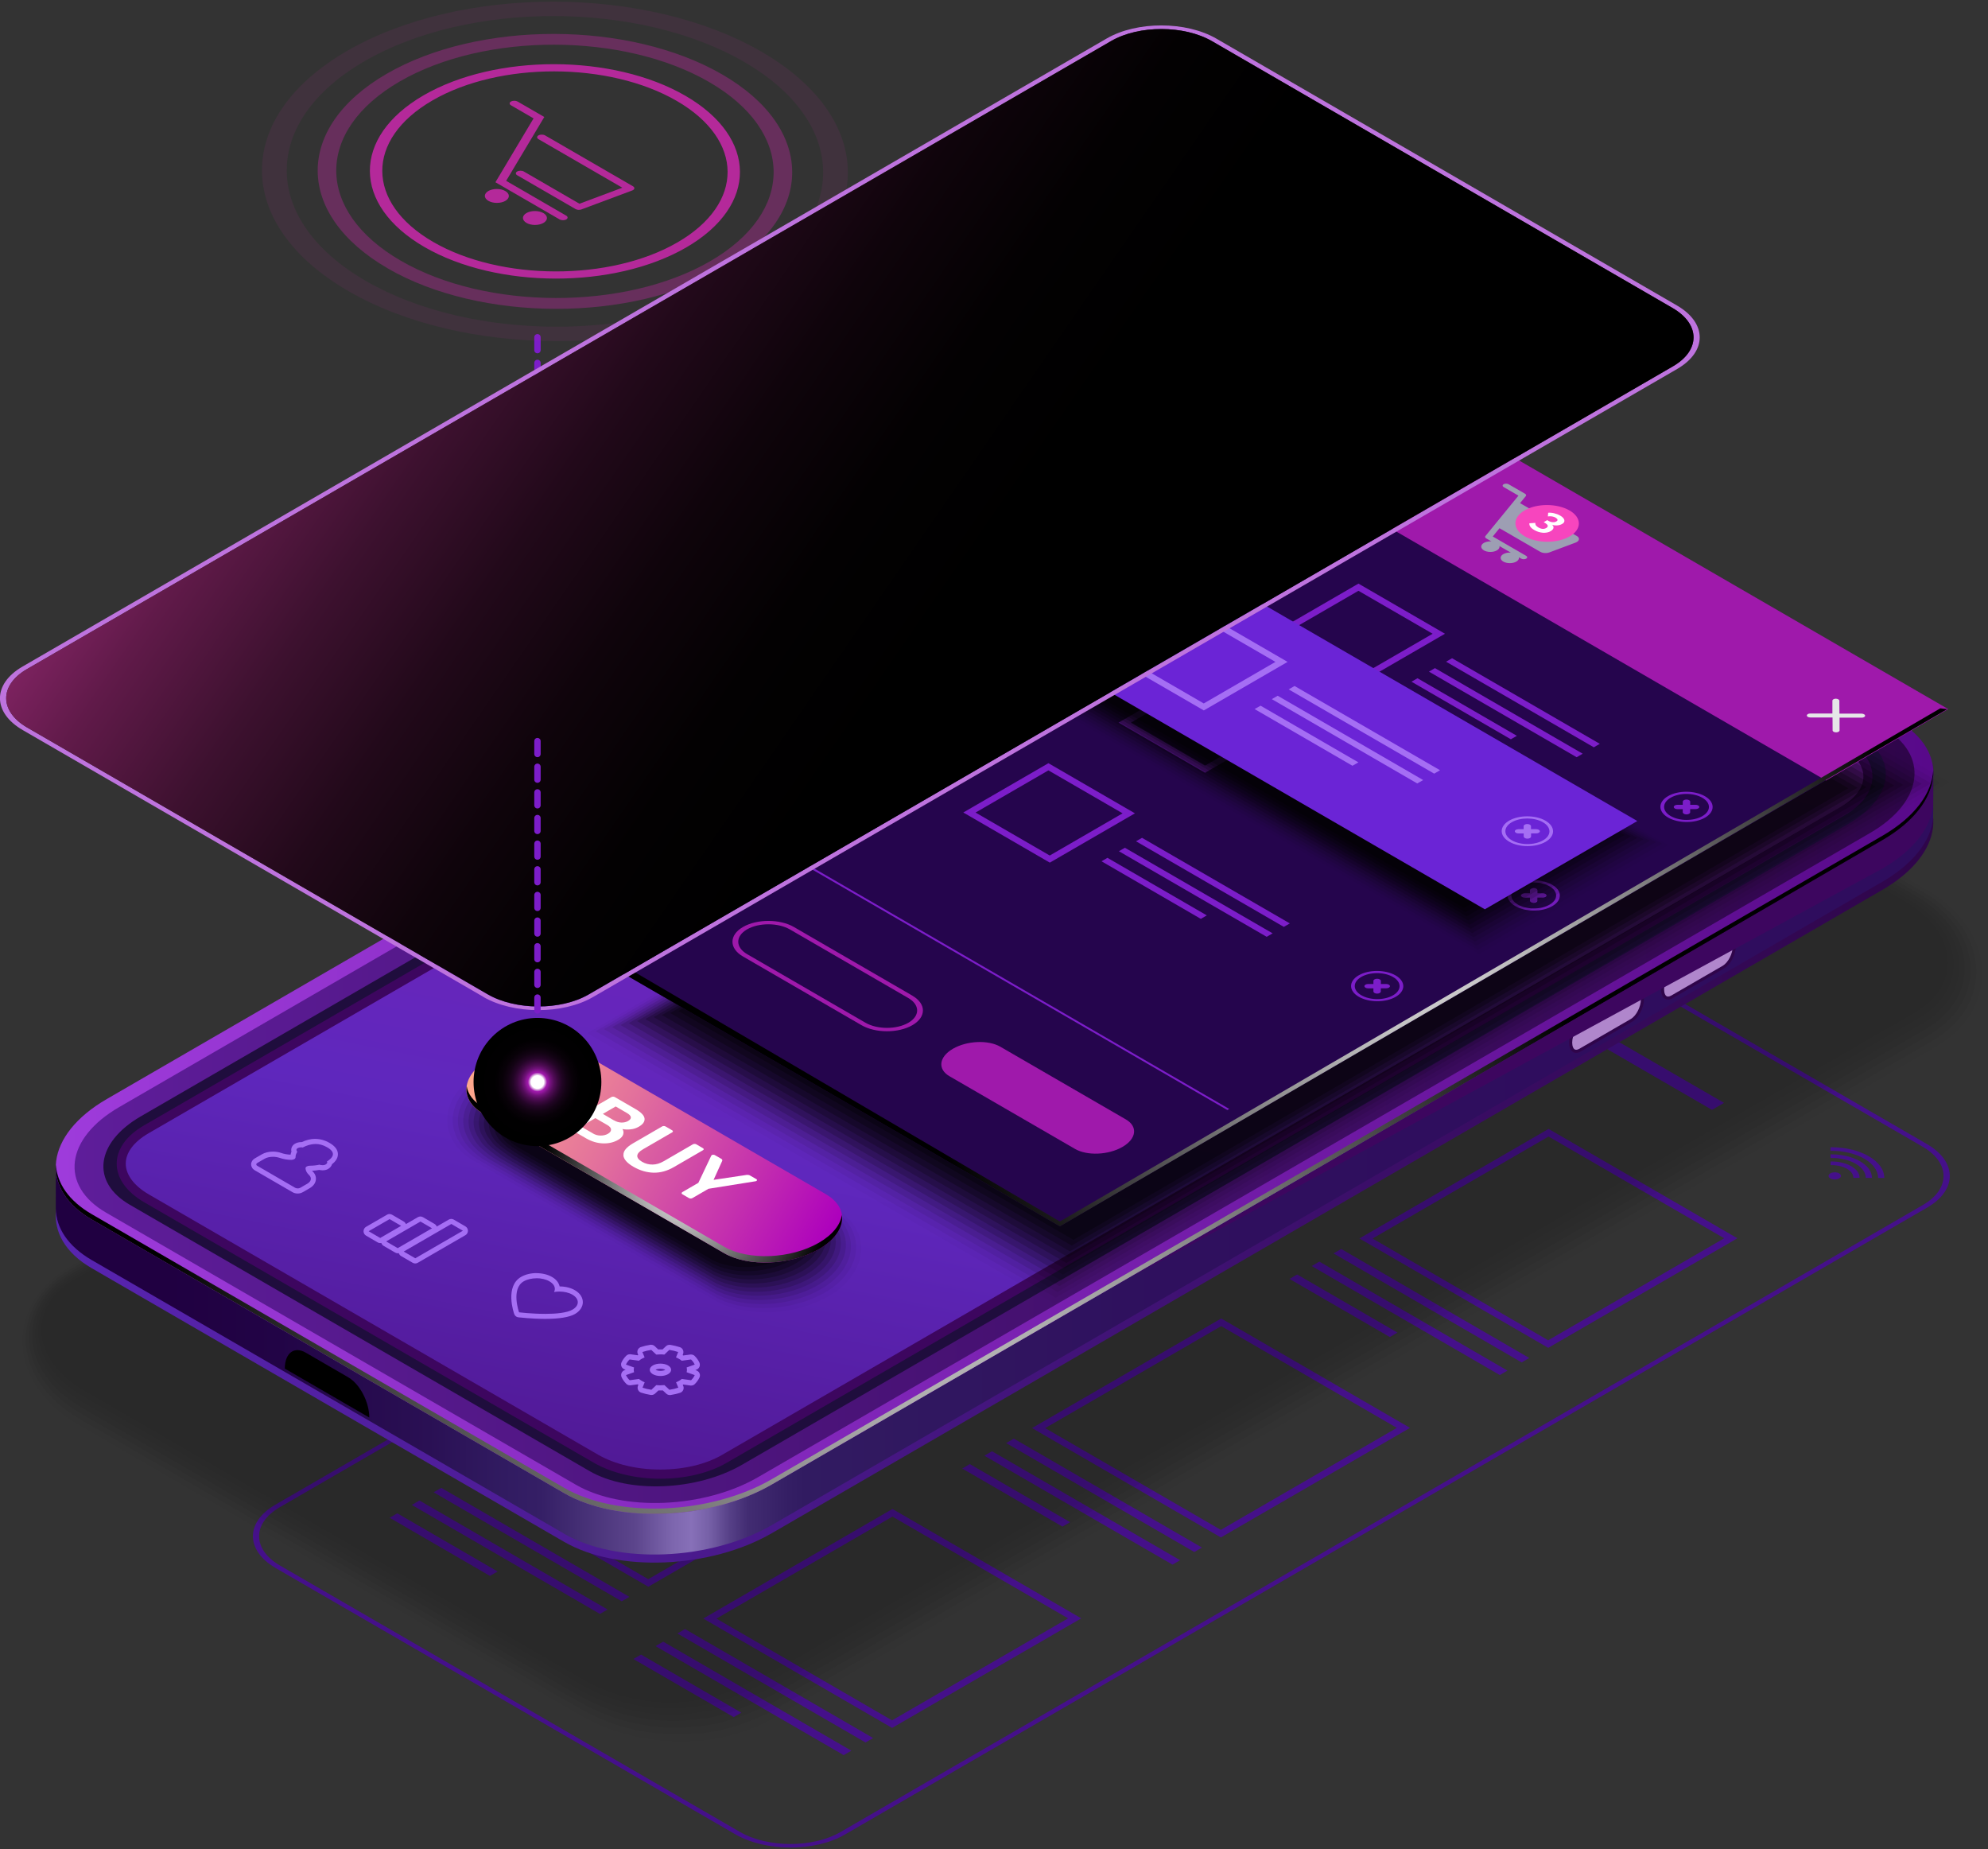 <svg width="587" height="546" viewBox="0 0 587 546" fill="none" xmlns="http://www.w3.org/2000/svg">
<rect x="0" y="0" width="587" height="546" fill="#333333" stroke="none"/>
<g clip-path="url(#clip0_1886_17815)">
<g style="mix-blend-mode:screen">
<path d="M437.133 323.895L385.152 354.012L333.284 323.971L385.265 293.854L437.133 323.895ZM441.02 323.895L385.265 291.602L329.416 323.952L385.171 356.246L441.02 323.895Z" fill="#45108A"/>
<path d="M377.322 360.543L321.774 328.382L324.039 327.076L379.586 359.237L377.322 360.543Z" fill="#45108A"/>
<path d="M370.887 364.291L315.34 332.111L317.585 330.805L373.132 362.966L370.887 364.291Z" fill="#45108A"/>
<path d="M338.397 353.047L308.793 335.897L311.038 334.591L340.661 351.741L338.397 353.047Z" fill="#45108A"/>
<path d="M509.113 365.597L457.132 395.714L405.264 365.673L457.246 335.556L509.113 365.597ZM513 365.597L457.246 333.303L401.396 365.654L457.151 397.948L513 365.597Z" fill="#45108A"/>
<path d="M449.302 402.245L393.755 370.065L396.019 368.758L451.547 400.939L449.302 402.245Z" fill="#45108A"/>
<path d="M442.849 405.974L387.302 373.794L389.566 372.488L445.113 404.668L442.849 405.974Z" fill="#45108A"/>
<path d="M410.378 394.749L380.755 377.599L383.019 376.292L412.623 393.443L410.378 394.749Z" fill="#45108A"/>
<path d="M340.49 379.889L288.509 410.006L236.641 379.965L288.622 349.848L340.49 379.889ZM344.377 379.889L288.622 347.595L232.773 379.946L288.528 412.24L344.377 379.889Z" fill="#45108A"/>
<path d="M280.679 416.537L225.132 384.356L227.377 383.05L282.924 415.23L280.679 416.537Z" fill="#45108A"/>
<path d="M274.226 420.266L218.679 388.085L220.943 386.779L276.49 418.959L274.226 420.266Z" fill="#45108A"/>
<path d="M241.736 409.04L212.132 391.89L214.396 390.584L244 407.734L241.736 409.04Z" fill="#45108A"/>
<path d="M412.453 421.572L360.472 451.689L308.604 421.648L360.585 391.531L412.453 421.572ZM416.34 421.572L360.585 389.278L304.736 421.629L360.491 453.922L416.34 421.572Z" fill="#45108A"/>
<path d="M352.642 458.219L297.095 426.058L299.359 424.752L354.906 456.913L352.642 458.219Z" fill="#45108A"/>
<path d="M346.207 461.949L290.66 429.787L292.905 428.481L348.453 460.642L346.207 461.949Z" fill="#45108A"/>
<path d="M313.717 450.723L284.113 433.573L286.359 432.267L315.981 449.417L313.717 450.723Z" fill="#45108A"/>
<path d="M243.397 436.129L191.416 466.245L139.548 436.204L191.529 406.087L243.397 436.129ZM247.283 436.129L191.529 403.835L135.68 436.185L191.434 468.479L247.283 436.129Z" fill="#45108A"/>
<path d="M183.585 472.776L128.038 440.596L130.302 439.29L185.849 471.47L183.585 472.776Z" fill="#45108A"/>
<path d="M177.151 476.505L121.604 444.325L123.849 443.019L179.396 475.199L177.151 476.505Z" fill="#45108A"/>
<path d="M144.66 465.28L115.057 448.111L117.302 446.805L146.925 463.974L144.66 465.28Z" fill="#45108A"/>
<path d="M315.377 477.811L263.396 507.928L211.528 477.887L263.509 447.77L315.377 477.811ZM319.264 477.811L263.509 445.518L207.66 477.868L263.415 510.162L319.264 477.811Z" fill="#45108A"/>
<path d="M255.566 514.459L200.019 482.279L202.264 480.973L257.811 513.153L255.566 514.459Z" fill="#45108A"/>
<path d="M249.113 518.188L193.565 486.008L195.83 484.702L251.377 516.882L249.113 518.188Z" fill="#45108A"/>
<path d="M216.641 506.963L187.019 489.813L189.283 488.507L218.886 505.657L216.641 506.963Z" fill="#45108A"/>
<path d="M413.774 267.864L432.774 278.862C433.566 279.316 434.83 279.316 435.604 278.862C436.377 278.408 436.377 277.67 435.604 277.215L416.604 266.217C415.811 265.763 414.547 265.763 413.774 266.217C413 266.672 413 267.41 413.774 267.864ZM430.83 279.998L411.83 269C411.038 268.546 409.774 268.546 409 269C408.226 269.454 408.226 270.192 409 270.647L428 281.645C428.792 282.099 430.057 282.099 430.83 281.645C431.604 281.19 431.604 280.452 430.83 279.998ZM426.075 282.762L407.075 271.764C406.283 271.309 405.019 271.309 404.245 271.764C403.472 272.218 403.472 272.956 404.245 273.41L423.245 284.408C424.038 284.863 425.302 284.863 426.075 284.408C426.849 283.954 426.849 283.216 426.075 282.762Z" fill="#45108A"/>
<path d="M217.151 541.585L81.415 462.971C72.472 457.784 72.434 449.398 81.321 444.249L400.925 259.119C409.811 253.97 424.302 254.008 433.245 259.175L568.981 337.79C577.925 342.976 577.962 351.362 569.076 356.511L249.472 541.642C240.585 546.791 226.094 546.753 217.151 541.585ZM431.944 259.933C423.717 255.162 410.378 255.143 402.208 259.876L82.604 445.007C74.434 449.739 74.472 457.462 82.698 462.232L218.434 540.847C226.661 545.617 240 545.636 248.17 540.904L567.774 355.773C575.944 351.04 575.906 343.317 567.679 338.547L431.944 259.933Z" fill="#45108A"/>
<path d="M543.585 347.179C543.585 347.766 542.774 348.239 541.755 348.239C540.736 348.239 539.925 347.766 539.925 347.179C539.925 346.592 540.736 346.119 541.755 346.119C542.774 346.119 543.585 346.592 543.585 347.179Z" fill="#45108A"/>
<path d="M540.792 338.717C540.698 338.717 540.585 338.717 540.49 338.717V339.777C540.603 339.777 540.698 339.777 540.792 339.777C548.358 339.777 554.528 343.374 554.547 347.747C554.547 347.747 554.547 347.766 554.547 347.785H556.377C556.377 347.785 556.377 347.766 556.377 347.747C556.358 342.787 549.358 338.736 540.792 338.717Z" fill="#45108A"/>
<path d="M540.83 342.939C540.736 342.939 540.642 342.939 540.528 342.939V343.999C540.642 343.999 540.736 343.999 540.83 343.999C544.359 343.999 547.245 345.664 547.245 347.709C547.245 347.709 547.245 347.728 547.245 347.747H549.076C549.076 347.747 549.076 347.728 549.076 347.709C549.076 345.078 545.359 342.939 540.83 342.92V342.939Z" fill="#45108A"/>
<path d="M540.811 340.818C540.716 340.818 540.603 340.818 540.509 340.818V341.878C540.622 341.878 540.716 341.878 540.811 341.878C546.358 341.878 550.886 344.51 550.905 347.728C550.905 347.728 550.905 347.747 550.905 347.766H552.735C552.735 347.766 552.735 347.747 552.735 347.728C552.716 343.942 547.358 340.837 540.811 340.818Z" fill="#45108A"/>
<path d="M505.509 327.681L450.717 295.937L454.264 293.892L509.056 325.618L505.509 327.681Z" fill="#45108A"/>
</g>
<g opacity="0.2">
<path opacity="0.09" d="M366.001 174.598L20.208 374.286C11.51 379.321 6.586 387.234 6.623 395.998C6.661 405.576 12.642 414.53 23.114 420.588L165.567 503.101C165.793 503.234 172.755 507.228 173.019 507.304C181.793 512.112 192.718 514.554 203.359 514.118C211.963 514.118 221.661 511.127 227.831 507.569L571.718 308.979C580.416 303.944 585.34 296.031 585.303 287.267C585.265 277.689 579.284 268.735 568.812 262.677L420.548 176.794C417.453 174.996 413.152 173.046 409.567 171.891C403.642 169.98 397.227 168.863 390.718 168.806C381.34 168.711 372.736 170.718 366.02 174.598H366.001Z" fill="black"/>
<path opacity="0.18" d="M366.284 175.204L20.491 374.892C12.151 379.719 7.491 387.253 7.585 395.563C7.68 404.611 13.397 413.11 23.416 418.922L166.529 501.814C166.982 502.079 173.529 505.789 174.057 505.96C183.057 510.635 194.189 512.774 204.585 511.904C212.321 511.904 223.151 508.004 228.699 504.786L570.68 307.294C579.019 302.467 583.68 294.933 583.585 286.623C583.491 277.575 577.774 269.076 567.755 263.264L420.378 177.892C417.585 176.283 412.736 173.974 409.51 172.914C403.661 170.964 397.302 169.715 390.831 169.582C381.529 169.393 372.925 171.324 366.265 175.166L366.284 175.204Z" fill="black"/>
<path opacity="0.27" d="M366.566 175.791L20.755 375.497C12.774 380.116 8.378 387.272 8.51 395.108C8.642 403.627 14.095 411.672 23.661 417.237L167.453 500.527C168.132 500.924 174.264 504.351 175.076 504.597C184.302 509.14 195.642 510.976 205.793 509.67C212.68 509.67 224.642 504.862 229.566 502.003L569.642 305.61C577.623 300.991 582.019 293.835 581.887 285.999C581.755 277.48 576.302 269.416 566.736 263.889L420.246 179.047C417.774 177.608 412.34 174.977 409.491 173.993C403.717 172.005 397.415 170.642 391 170.434C381.774 170.169 373.151 172.005 366.566 175.81V175.791Z" fill="black"/>
<path opacity="0.36" d="M366.831 176.397L21.038 376.084C13.415 380.495 9.283 387.253 9.453 394.654C9.623 402.642 14.812 410.233 23.944 415.533L168.397 499.202C169.302 499.732 175.019 502.893 176.095 503.215C185.548 507.607 197.095 509.159 207 507.436C213.019 507.436 226.114 501.719 230.416 499.221L568.585 303.925C576.208 299.514 580.34 292.737 580.17 285.355C580 277.367 574.812 269.757 565.68 264.476L420.095 180.145C417.925 178.895 411.944 175.885 409.472 175.015C403.774 172.989 397.529 171.494 391.151 171.229C382 170.869 373.359 172.611 366.831 176.397Z" fill="black"/>
<path opacity="0.45" d="M367.114 177.002L21.321 376.69C14.057 380.892 10.189 387.272 10.397 394.219C10.604 401.677 15.529 408.832 24.227 413.867L169.359 497.934C170.51 498.596 175.793 501.473 177.132 501.871C186.812 506.13 198.566 507.379 208.227 505.221C213.378 505.221 227.604 498.577 231.302 496.438L567.566 302.259C574.831 298.057 578.698 291.677 578.491 284.73C578.283 277.272 573.359 270.117 564.661 265.081L419.963 181.261C418.114 180.182 411.566 176.832 409.453 176.056C403.831 173.993 397.661 172.365 391.321 172.043C382.246 171.588 373.604 173.254 367.132 177.002H367.114Z" fill="black"/>
<path opacity="0.55" d="M367.397 177.589L21.585 377.277C14.68 381.29 11.076 387.272 11.321 393.745C11.585 400.674 16.227 407.375 24.491 412.145L170.302 496.608C171.68 497.404 176.548 499.997 178.152 500.489C188.057 504.597 200.038 505.562 209.453 502.969C213.755 502.969 229.095 495.416 232.17 493.637L566.529 300.555C573.435 296.542 577.038 290.561 576.793 284.087C576.529 277.159 571.887 270.457 563.623 265.687L419.812 182.378C418.265 181.489 411.189 177.76 409.416 177.078C403.85 174.977 397.755 173.216 391.453 172.838C382.453 172.289 373.793 173.879 367.397 177.589Z" fill="black"/>
<path opacity="0.64" d="M367.68 178.195L21.869 377.883C15.303 381.687 11.982 387.291 12.265 393.31C12.567 399.708 16.963 405.955 24.774 410.479L171.246 495.321C172.85 496.249 177.302 498.558 179.17 499.126C189.302 503.101 201.491 503.764 210.661 500.735C214.095 500.735 230.567 492.274 233.038 490.835L565.491 298.852C572.057 295.047 575.378 289.444 575.095 283.424C574.793 277.026 570.397 270.779 562.586 266.255L419.661 183.476C418.416 182.757 410.793 178.649 409.378 178.1C403.887 175.961 397.85 174.068 391.604 173.633C382.68 172.989 374.001 174.504 367.68 178.176V178.195Z" fill="black"/>
<path opacity="0.73" d="M367.944 178.782L22.152 378.488C15.944 382.085 12.888 387.309 13.208 392.875C13.548 398.743 17.68 404.535 25.058 408.794L172.208 494.034C174.039 495.094 178.076 497.12 180.208 497.782C190.567 501.606 202.963 501.985 211.888 498.52C214.473 498.52 232.057 489.15 233.907 488.071L564.454 297.186C570.661 293.589 573.718 288.365 573.397 282.8C573.057 276.931 568.925 271.139 561.548 266.88L419.529 184.612C418.605 184.082 410.416 179.596 409.378 179.16C403.944 176.984 397.982 174.977 391.774 174.447C382.944 173.709 374.246 175.147 367.963 178.782H367.944Z" fill="black"/>
<path opacity="0.82" d="M368.227 179.388L22.435 379.075C16.586 382.464 13.774 387.309 14.152 392.42C14.529 397.759 18.397 403.097 25.34 407.11L173.152 492.728C175.208 493.921 178.831 495.662 181.227 496.4C191.793 500.092 204.416 500.167 213.095 496.268C214.812 496.268 233.529 485.989 234.774 485.27L563.416 295.482C569.265 292.094 572.076 287.248 571.699 282.137C571.321 276.799 567.454 271.461 560.51 267.448L419.378 185.691C418.755 185.331 410.038 180.448 409.34 180.164C403.963 177.949 398.095 175.81 391.925 175.223C383.171 174.409 374.454 175.753 368.246 179.35L368.227 179.388Z" fill="black"/>
<path opacity="0.91" d="M368.51 179.974L22.699 379.681C17.209 382.861 14.661 387.309 15.095 391.966C15.529 396.774 19.114 401.658 25.605 405.425L174.095 491.441C176.378 492.766 179.586 494.223 182.246 495.056C193.039 498.615 205.869 498.369 214.322 494.053C215.19 494.053 235.039 482.847 235.642 482.487L562.378 293.798C567.869 290.617 570.416 286.169 569.982 281.512C569.548 276.704 565.963 271.82 559.473 268.072L419.227 186.846C418.925 186.675 409.642 181.394 409.303 181.243C404.001 178.971 398.19 176.718 392.058 176.075C383.378 175.166 374.642 176.434 368.51 179.993V179.974Z" fill="black"/>
<path d="M215.547 491.8L561.34 292.113C571.717 286.093 570.415 275.606 558.434 268.659L409.283 182.265C397.302 175.318 379.17 174.56 368.793 180.58L22.981 380.268C12.604 386.287 13.906 396.774 25.887 403.721L175.038 490.116C187.019 497.063 205.151 497.82 215.529 491.8H215.547Z" fill="black"/>
</g>
<path d="M166.547 455.21L27.095 374.437C11.359 365.332 13.34 349.412 31.51 338.888L359.415 148.949C377.585 138.424 405.057 137.288 420.793 146.393L560.246 227.166C575.981 236.271 574 252.19 555.831 262.715L227.925 452.654C209.755 463.179 182.283 464.315 166.547 455.21Z" fill="url(#paint0_linear_1886_17815)"/>
<path d="M166.547 452.806L27.094 372.033C20.076 367.963 16.566 362.531 16.472 356.833C16.472 356.322 16.472 345.362 16.528 344.85C17.113 338.244 22.17 341.879 31.491 336.484L359.396 146.545C377.566 136.02 405.038 134.884 420.774 143.989L560.226 224.762C567.245 228.831 570.736 221.676 570.849 227.374C570.849 227.866 570.849 240.946 570.792 241.457C570.226 248.064 565.17 254.916 555.811 260.33L227.906 450.269C209.736 460.794 182.264 461.93 166.528 452.824L166.547 452.806Z" fill="url(#paint1_linear_1886_17815)"/>
<path d="M166.547 440.823L27.095 360.051C11.359 350.946 13.34 335.026 31.51 324.501L359.415 134.562C377.585 124.038 405.057 122.902 420.793 132.007L560.246 212.779C575.981 221.884 574 237.804 555.831 248.329L227.925 438.268C209.755 448.792 182.283 449.928 166.547 440.823Z" fill="url(#paint2_linear_1886_17815)"/>
<path style="mix-blend-mode:color-dodge" d="M27.095 358.48L166.548 439.252C182.284 448.357 209.755 447.221 227.925 436.697L555.831 246.758C565.397 241.211 570.453 234.188 570.831 227.431C571.227 234.643 566.133 242.347 555.831 248.329L227.925 438.268C209.755 448.792 182.284 449.928 166.548 440.823L27.095 360.051C19.642 355.735 16.17 349.886 16.51 343.828C16.812 349.337 20.302 354.542 27.095 358.48Z" fill="url(#paint3_radial_1886_17815)"/>
<path d="M35.19 326.867L363.491 136.701C379.416 127.483 403.491 126.479 417.284 134.468L556.001 214.805C569.793 222.793 568.057 236.744 552.133 245.963L223.831 436.129C207.906 445.347 183.831 446.351 170.039 438.362L31.322 358.025C17.529 350.037 19.265 336.086 35.19 326.867Z" fill="url(#paint4_linear_1886_17815)"/>
<path d="M41.547 329.612L368.227 140.393C381.547 132.669 401.717 131.836 413.264 138.519L549.019 217.152C560.566 223.834 559.114 235.513 545.793 243.237L219.114 432.456C205.793 440.18 185.623 441.012 174.076 434.33L38.321 355.697C26.774 349.015 28.227 337.335 41.547 329.612Z" fill="#1F0D3D"/>
<path d="M412.076 141.017C401.189 134.714 383.623 134.676 372.812 140.942L42.529 332.262C31.718 338.528 31.774 348.712 42.661 355.016L175.265 431.832C186.152 438.135 203.718 438.173 214.529 431.907L544.812 240.606C555.623 234.34 555.567 224.156 544.68 217.852L412.076 141.036V141.017Z" fill="#3D065F"/>
<path d="M195.001 433.876C201.925 433.876 208.378 432.343 213.189 429.56L543.473 238.258C547.812 235.741 550.208 232.56 550.208 229.286C550.208 226.011 547.774 222.736 543.359 220.181L410.755 143.365C405.869 140.544 399.34 138.973 392.359 138.973C385.378 138.973 378.982 140.506 374.189 143.289L43.869 334.591C39.529 337.108 37.133 340.288 37.133 343.563C37.133 346.838 39.567 350.113 43.982 352.668L176.586 429.484C181.472 432.305 188.001 433.876 194.982 433.876H195.001Z" fill="url(#paint5_linear_1886_17815)"/>
<path d="M493.887 294.706L509.095 285.904C511 284.806 512.529 281.853 512.529 279.316C512.529 276.78 510.981 275.606 509.095 276.704L493.887 285.506C491.981 286.604 490.453 289.557 490.453 292.094C490.453 294.63 492 295.804 493.887 294.706Z" fill="url(#paint6_linear_1886_17815)"/>
<path d="M493.887 294.706L509.095 285.904C511 284.806 512.529 281.853 512.529 279.316C512.529 276.78 510.981 275.606 509.095 276.704L493.887 285.506C491.981 286.604 490.453 289.557 490.453 292.094C490.453 294.63 492 295.804 493.887 294.706Z" fill="url(#paint7_linear_1886_17815)"/>
<path d="M492.529 294.233C492.793 294.233 493.114 294.138 493.454 293.949L508.661 285.147C510.284 284.2 511.642 281.55 511.642 279.335C511.642 278.351 511.34 277.215 510.473 277.215C510.208 277.215 509.888 277.31 509.548 277.499L494.34 286.301C492.718 287.248 491.359 289.898 491.359 292.113C491.359 293.097 491.661 294.233 492.529 294.233Z" fill="url(#paint8_linear_1886_17815)"/>
<path d="M466.755 310.437L481.963 301.634C483.868 300.536 485.397 297.583 485.397 295.047C485.397 292.51 483.85 291.337 481.963 292.435L466.755 301.237C464.85 302.335 463.321 305.288 463.321 307.824C463.321 310.361 464.868 311.534 466.755 310.437Z" fill="url(#paint9_linear_1886_17815)"/>
<path d="M466.755 310.437L481.963 301.634C483.868 300.536 485.397 297.583 485.397 295.047C485.397 292.51 483.85 291.337 481.963 292.435L466.755 301.237C464.85 302.335 463.321 305.288 463.321 307.824C463.321 310.361 464.868 311.534 466.755 310.437Z" fill="url(#paint10_linear_1886_17815)"/>
<path d="M465.396 309.944C465.661 309.944 465.981 309.85 466.321 309.66L481.528 300.858C483.151 299.912 484.51 297.262 484.51 295.047C484.51 294.063 484.208 292.927 483.34 292.927C483.076 292.927 482.755 293.021 482.415 293.211L467.208 302.013C465.585 302.959 464.227 305.61 464.227 307.824C464.227 308.809 464.528 309.944 465.396 309.944Z" fill="url(#paint11_linear_1886_17815)"/>
<g style="mix-blend-mode:color-dodge">
<path d="M334.283 376.936L555.812 248.045C565.151 242.631 570.227 235.778 570.793 229.172C570.812 228.945 570.83 226.295 570.83 223.342C570.83 223.399 570.83 237.066 570.793 237.577C570.227 244.183 565.17 251.036 555.812 256.45L334.283 376.955V376.936Z" fill="#3D065F"/>
</g>
<path d="M84.076 404.062L109.038 418.524C109.038 413.943 106.265 408.643 102.85 406.655L90.284 399.368C86.869 397.38 84.095 399.481 84.095 404.062H84.076Z" fill="black"/>
<path d="M93.114 337.752C94.227 337.752 95.397 338.036 96.604 338.736C99.302 340.288 98.415 341.727 96.529 342.939C96.755 343.185 96.604 343.544 96.132 343.828C95.906 343.961 95.604 344.018 95.283 344.018C94.944 344.018 94.585 343.961 94.321 343.866C93.434 344.074 92.434 344.169 91.51 344.169C90.793 344.169 90.189 344.51 90.208 344.926C90.246 345.608 90.585 346.308 91.246 346.914C92.114 347.728 91.944 348.788 90.736 349.488L88.642 350.7C88.434 350.813 88.17 350.87 87.906 350.87C87.642 350.87 87.378 350.813 87.17 350.7L75.982 344.207C75.567 343.98 75.567 343.582 75.982 343.355L78.076 342.144C78.774 341.727 79.698 341.538 80.623 341.538C81.283 341.538 81.944 341.651 82.529 341.841C83.585 342.219 84.774 342.427 85.963 342.446C85.963 342.446 85.982 342.446 86 342.446C86.698 342.446 87.265 342.106 87.265 341.689C87.265 341.159 87.434 340.572 87.793 340.061C87.51 339.777 87.378 339.285 87.85 339.02C88.17 338.831 88.585 338.736 88.944 338.736C89.095 338.736 89.246 338.755 89.378 338.793C90.529 338.187 91.793 337.771 93.151 337.771L93.114 337.752ZM93.114 336.237C91.812 336.237 90.453 336.559 89.095 337.203C89.038 337.203 88.963 337.203 88.906 337.203C88.265 337.203 87.604 337.373 87.057 337.695C86.472 338.036 86.095 338.604 86 339.247C85.963 339.512 86 339.777 86.057 340.023C85.944 340.307 85.85 340.61 85.793 340.913C84.812 340.875 83.85 340.705 83.019 340.402C82.283 340.137 81.453 340.004 80.604 340.004C79.378 340.004 78.208 340.288 77.302 340.818L75.208 342.03C74.548 342.409 74.151 343.071 74.151 343.771C74.151 344.472 74.548 345.134 75.208 345.513L86.397 352.006C86.831 352.252 87.34 352.384 87.887 352.384C88.434 352.384 88.944 352.252 89.378 352.006L91.472 350.794C92.51 350.189 93.151 349.318 93.265 348.315C93.378 347.387 93.019 346.497 92.265 345.797C92.227 345.759 92.17 345.702 92.132 345.664C92.868 345.627 93.604 345.551 94.265 345.418C94.585 345.494 94.925 345.532 95.246 345.532C95.868 345.532 96.415 345.399 96.85 345.153C97.472 344.794 97.868 344.301 98.038 343.734C98.812 343.128 99.812 342.106 99.774 340.724C99.755 339.474 98.925 338.377 97.321 337.449C95.963 336.654 94.529 336.256 93.076 336.256L93.114 336.237Z" fill="#A56EF4"/>
<path d="M192.303 398.553L193.774 399.935C194.171 399.897 194.567 399.879 194.944 399.879C195.321 399.879 195.755 399.879 196.171 399.935L197.623 398.553C198.529 398.686 199.416 398.894 200.246 399.178L199.605 400.768C199.925 400.901 200.246 401.052 200.529 401.223C200.812 401.393 201.076 401.563 201.303 401.753L204.038 401.374C204.529 401.847 204.888 402.358 205.133 402.888L202.737 403.74C202.869 404.195 202.869 404.668 202.737 405.141L205.133 405.993C204.906 406.523 204.548 407.034 204.057 407.507L201.321 407.129C201.095 407.318 200.831 407.488 200.548 407.659C200.265 407.829 199.944 407.98 199.623 408.113L200.284 409.703C199.454 409.987 198.567 410.195 197.661 410.328L196.189 408.946C195.793 408.984 195.397 409.003 195.02 409.003C194.642 409.003 194.189 409.003 193.793 408.946L192.34 410.328C191.435 410.195 190.548 409.987 189.718 409.703L190.359 408.113C190.038 407.98 189.718 407.829 189.435 407.659C189.152 407.488 188.888 407.318 188.661 407.129L185.925 407.507C185.435 407.034 185.076 406.523 184.831 405.993L187.227 405.141C187.095 404.687 187.095 404.213 187.227 403.74L184.831 402.888C185.057 402.358 185.416 401.847 185.906 401.374L188.642 401.753C188.869 401.563 189.133 401.393 189.416 401.223C189.699 401.052 190.02 400.901 190.34 400.768L189.68 399.178C190.51 398.894 191.397 398.686 192.303 398.553ZM195.02 406.258C195.831 406.258 196.623 406.087 197.246 405.728C198.472 405.008 198.472 403.854 197.246 403.134C196.623 402.775 195.812 402.604 195.001 402.604C194.189 402.604 193.397 402.775 192.774 403.134C191.548 403.854 191.548 405.008 192.774 405.728C193.397 406.087 194.208 406.258 195.02 406.258ZM192.303 397.039C192.303 397.039 192.152 397.039 192.076 397.039C191.057 397.191 190.095 397.418 189.208 397.721C188.812 397.853 188.491 398.156 188.321 398.535C188.152 398.913 188.152 399.349 188.321 399.746L188.454 400.049C188.454 400.049 188.34 400.125 188.303 400.144L186.171 399.841C186.171 399.841 186.038 399.841 185.963 399.841C185.567 399.841 185.189 399.992 184.906 400.276C184.303 400.882 183.831 401.544 183.51 402.245C183.34 402.623 183.34 403.078 183.51 403.456C183.68 403.854 184.001 404.138 184.397 404.289L184.737 404.422L184.416 404.535C184.02 404.668 183.699 404.99 183.529 405.368C183.359 405.766 183.378 406.201 183.529 406.599C183.85 407.299 184.321 407.961 184.925 408.567C185.208 408.851 185.586 409.003 185.982 409.003C186.057 409.003 186.114 409.003 186.189 409.003L188.321 408.719C188.321 408.719 188.435 408.794 188.491 408.832L188.378 409.135C188.227 409.514 188.227 409.949 188.397 410.347C188.567 410.725 188.888 411.028 189.284 411.161C190.189 411.463 191.152 411.691 192.171 411.861C192.246 411.861 192.321 411.861 192.397 411.861C192.774 411.861 193.152 411.71 193.435 411.445L194.416 410.517C194.642 410.517 194.869 410.517 195.095 410.517C195.303 410.517 195.51 410.517 195.718 410.517L196.718 411.463C197.001 411.728 197.378 411.88 197.755 411.88C197.831 411.88 197.906 411.88 197.982 411.88C198.982 411.728 199.963 411.501 200.85 411.198C201.246 411.066 201.567 410.763 201.737 410.384C201.906 410.006 201.906 409.57 201.737 409.173L201.605 408.87C201.605 408.87 201.718 408.794 201.755 408.775L203.888 409.078C203.888 409.078 204.02 409.078 204.095 409.078C204.491 409.078 204.869 408.927 205.152 408.643C205.755 408.037 206.227 407.375 206.548 406.674C206.718 406.296 206.718 405.841 206.548 405.463C206.378 405.065 206.057 404.781 205.661 404.63L205.321 404.497L205.642 404.384C206.038 404.251 206.359 403.929 206.529 403.551C206.699 403.153 206.68 402.718 206.529 402.32C206.208 401.62 205.737 400.958 205.133 400.352C204.85 400.068 204.472 399.916 204.076 399.916C204.001 399.916 203.944 399.916 203.869 399.916L201.737 400.2C201.737 400.2 201.623 400.125 201.567 400.087L201.68 399.784C201.831 399.405 201.831 398.97 201.661 398.572C201.491 398.194 201.171 397.891 200.774 397.758C199.869 397.456 198.906 397.228 197.888 397.058C197.812 397.058 197.737 397.058 197.661 397.058C197.284 397.058 196.906 397.21 196.623 397.475L195.642 398.402C195.416 398.402 195.189 398.402 194.963 398.402C194.755 398.402 194.548 398.402 194.34 398.402L193.34 397.456C193.057 397.191 192.68 397.039 192.303 397.039ZM193.567 404.422C193.925 404.232 194.454 404.119 194.982 404.119C195.51 404.119 196.076 404.232 196.454 404.441C196.095 404.63 195.567 404.743 195.038 404.743C194.51 404.743 193.944 404.63 193.567 404.422Z" fill="#A56EF4"/>
<path d="M115.038 359.937L118.453 361.925L112.264 365.503L108.849 363.515L115.038 359.937ZM124.151 360.657L127.566 362.644L117.434 368.512L114.019 366.525L124.151 360.657ZM133.264 361.376L136.679 363.364L122.623 371.503L119.208 369.516L133.264 361.376ZM115.038 358.423C114.774 358.423 114.51 358.499 114.283 358.631L108.095 362.209C107.623 362.474 107.34 362.985 107.34 363.515C107.34 364.045 107.623 364.556 108.095 364.821L111.51 366.809C111.736 366.941 112 367.017 112.264 367.017C112.378 367.017 112.472 367.017 112.585 366.979C112.698 367.339 112.944 367.642 113.264 367.831L116.679 369.818C116.906 369.951 117.17 370.027 117.434 370.027C117.547 370.027 117.642 370.027 117.755 369.989C117.868 370.349 118.113 370.651 118.434 370.841L121.849 372.828C122.076 372.961 122.34 373.036 122.604 373.036C122.868 373.036 123.132 372.961 123.359 372.828L137.415 364.689C137.887 364.424 138.17 363.912 138.17 363.382C138.17 362.852 137.887 362.341 137.415 362.076L134 360.089C133.774 359.956 133.51 359.88 133.246 359.88C132.981 359.88 132.717 359.956 132.491 360.089L128.962 362.133C128.849 361.811 128.604 361.527 128.302 361.357L124.887 359.369C124.661 359.237 124.396 359.161 124.132 359.161C123.868 359.161 123.604 359.237 123.378 359.369L119.849 361.414C119.736 361.092 119.491 360.808 119.189 360.638L115.774 358.65C115.547 358.518 115.283 358.442 115.019 358.442L115.038 358.423Z" fill="#A56EF4"/>
<path d="M158.416 377.39C159.793 377.39 161.189 377.693 162.246 378.318C163.718 379.17 164.171 380.381 163.586 381.46C164.095 381.366 164.642 381.328 165.19 381.328C166.567 381.328 167.963 381.631 169.02 382.255C171.133 383.486 171.133 385.454 169.039 386.666C167.359 387.631 164.133 387.915 161.039 387.915C157.057 387.915 153.265 387.461 153.265 387.461C153.265 387.461 150.793 380.552 154.623 378.318C155.661 377.712 157.039 377.409 158.416 377.409V377.39ZM158.416 375.876C156.718 375.876 155.114 376.273 153.869 376.993C149.001 379.813 151.718 387.612 151.831 387.953C152.02 388.502 152.51 388.881 153.076 388.937C153.227 388.937 157.001 389.392 161.02 389.392C165.039 389.392 168.095 388.918 169.774 387.953C171.246 387.101 172.095 385.814 172.095 384.451C172.095 383.088 171.246 381.782 169.756 380.93C168.529 380.211 166.925 379.813 165.246 379.813C165.02 378.81 164.34 377.788 162.982 377.012C161.737 376.292 160.095 375.895 158.397 375.895L158.416 375.876Z" fill="#A56EF4"/>
<path opacity="0.02" d="M225.943 387.442C220.151 387.442 214.962 386.211 210.943 383.864L175.34 363.25L139.736 342.636C134.849 339.815 132.057 335.442 132.057 330.672C132.057 325.277 135.585 320.128 141.755 316.57C146.943 313.56 153.755 311.837 160.434 311.837C166.208 311.837 171.396 313.068 175.434 315.415L211.038 336.048L246.642 356.681C251.528 359.502 254.321 363.875 254.321 368.645C254.321 374.04 250.792 379.189 244.623 382.747C239.434 385.757 232.623 387.48 225.943 387.48V387.442Z" fill="black"/>
<path opacity="0.05" d="M142.887 317.365C147.962 314.431 154.604 312.765 161.094 312.765C165.924 312.765 170.339 313.673 173.962 315.377C174.509 315.642 175.17 315.983 175.679 316.267L210.358 336.351L213.264 338.036L245.038 356.435C247.641 357.95 250.056 360.24 251.264 362.493C252.188 364.177 252.736 365.976 252.792 367.869C252.962 373.074 249.622 378.11 243.566 381.63C238.49 384.565 231.849 386.23 225.377 386.23C220.547 386.23 216.132 385.322 212.509 383.618C211.943 383.353 211.302 383.012 210.792 382.709L176.113 362.625L173.207 360.941L141.434 342.541C138.83 341.027 136.415 338.736 135.207 336.484C134.283 334.799 133.736 333.001 133.679 331.108C133.509 325.902 136.849 320.867 142.924 317.346L142.887 317.365Z" fill="black"/>
<path opacity="0.07" d="M144.019 318.179C148.962 315.32 155.434 313.711 161.736 313.73C166.434 313.73 170.736 314.639 174.246 316.305C174.736 316.532 175.434 316.91 175.906 317.175L209.661 336.73L212.491 338.377L243.396 356.284C245.736 357.647 248.415 360.07 249.547 362.057C250.472 363.685 251.113 365.37 251.227 367.168C251.585 372.185 248.415 377.125 242.453 380.589C237.51 383.448 231.038 385.057 224.736 385.038C220.038 385.038 215.736 384.129 212.227 382.463C211.717 382.236 211.038 381.858 210.566 381.593L176.812 362.038L173.981 360.392L143.076 342.484C140.736 341.121 138.057 338.698 136.906 336.711C135.981 335.083 135.34 333.398 135.227 331.6C134.868 326.583 138.038 321.643 144 318.179H144.019Z" fill="black"/>
<path opacity="0.1" d="M145.17 318.993C149.981 316.21 156.283 314.658 162.396 314.677C166.962 314.677 171.132 315.585 174.547 317.213C175 317.422 175.736 317.819 176.151 318.065L208.981 337.07L211.736 338.66L241.792 356.076C243.868 357.287 246.83 359.805 247.887 361.565C248.83 363.117 249.547 364.707 249.717 366.43C250.245 371.257 247.264 376.103 241.396 379.491C236.585 382.274 230.283 383.826 224.17 383.807C219.604 383.807 215.434 382.899 212.019 381.271C211.566 381.063 210.83 380.665 210.415 380.419L177.585 361.414L174.83 359.824L144.774 342.427C142.698 341.216 139.736 338.679 138.679 336.938C137.736 335.386 137.038 333.796 136.849 332.073C136.321 327.246 139.302 322.4 145.17 319.012V318.993Z" fill="black"/>
<path opacity="0.12" d="M146.302 319.788C151 317.062 157.113 315.585 163.038 315.604C167.472 315.623 171.528 316.513 174.83 318.103C175.226 318.292 176.019 318.728 176.377 318.936L208.283 337.411L210.962 338.963L240.151 355.867C241.981 356.927 245.226 359.559 246.17 361.073C247.113 362.568 247.906 364.045 248.17 365.673C248.868 370.292 246.076 375.062 240.302 378.394C235.604 381.119 229.491 382.596 223.566 382.577C219.132 382.558 215.076 381.668 211.774 380.078C211.377 379.889 210.585 379.454 210.226 379.245L178.321 360.77L175.642 359.218L146.453 342.314C144.623 341.254 141.377 338.623 140.434 337.108C139.491 335.613 138.698 334.136 138.453 332.508C137.755 327.89 140.547 323.119 146.321 319.788H146.302Z" fill="black"/>
<path opacity="0.15" d="M147.434 320.602C152 317.952 157.943 316.532 163.679 316.57C167.981 316.608 171.924 317.497 175.113 319.049C175.453 319.22 176.302 319.674 176.603 319.863L207.566 337.809L210.17 339.323L238.509 355.735C240.075 356.644 243.622 359.388 244.471 360.657C245.434 362.095 246.302 363.458 246.622 364.991C247.509 369.421 244.887 374.078 239.207 377.371C234.641 380.021 228.698 381.46 222.962 381.403C218.66 381.365 214.717 380.476 211.528 378.924C211.188 378.753 210.339 378.299 210.037 378.11L179.075 360.164L176.471 358.65L148.132 342.238C146.566 341.33 143.019 338.585 142.17 337.316C141.207 335.878 140.339 334.515 140.019 332.982C139.132 328.552 141.754 323.895 147.434 320.602Z" fill="black"/>
<path opacity="0.17" d="M148.585 321.416C153.019 318.841 158.792 317.459 164.339 317.516C168.49 317.554 172.32 318.444 175.415 319.958C175.698 320.091 176.585 320.583 176.849 320.734L206.886 338.13L209.415 339.588L236.886 355.508C238.188 356.265 242.037 359.104 242.773 360.146C243.754 361.527 244.698 362.777 245.075 364.234C246.151 368.474 243.698 373.036 238.113 376.273C233.679 378.848 227.905 380.23 222.358 380.173C218.207 380.135 214.377 379.245 211.283 377.731C211 377.599 210.113 377.087 209.849 376.955L179.811 359.559L177.283 358.101L149.811 342.181C148.509 341.424 144.66 338.585 143.924 337.544C142.943 336.162 142 334.912 141.622 333.455C140.547 329.215 143 324.653 148.585 321.416Z" fill="black"/>
<path opacity="0.2" d="M149.717 322.23C154.038 319.731 159.642 318.406 165 318.463C169.019 318.501 172.736 319.39 175.717 320.867C175.944 320.98 176.887 321.51 177.094 321.624L206.208 338.49L208.661 339.91L235.264 355.318C236.302 355.924 240.472 358.858 241.094 359.672C242.094 361.016 243.113 362.133 243.547 363.496C244.811 367.547 242.528 372.014 237.038 375.194C232.717 377.693 227.113 379.018 221.774 378.961C217.755 378.924 214.038 378.034 211.057 376.557C210.83 376.444 209.887 375.914 209.679 375.8L180.566 358.934L178.113 357.514L151.51 342.106C150.472 341.5 146.302 338.566 145.679 337.752C144.679 336.408 143.661 335.31 143.227 333.928C141.962 329.877 144.245 325.41 149.736 322.23H149.717Z" fill="black"/>
<path opacity="0.22" d="M150.849 323.044C155.038 320.621 160.472 319.352 165.642 319.428C169.529 319.485 173.132 320.356 176 321.794C176.17 321.87 177.17 322.438 177.321 322.533L205.51 338.869L207.887 340.251L233.642 355.167C234.416 355.621 239.038 358.555 239.397 359.237C240.661 360.297 241.51 361.508 242 362.796C243.453 366.657 241.34 371.03 235.963 374.134C231.774 376.557 226.34 377.826 221.17 377.75C217.283 377.693 213.68 376.822 210.812 375.384C210.642 375.308 209.642 374.74 209.491 374.645L181.302 358.309L178.925 356.927L153.17 342.011C152.397 341.557 147.774 338.623 147.416 337.941C146.151 336.881 145.302 335.67 144.812 334.382C143.359 330.521 145.472 326.148 150.849 323.044Z" fill="black"/>
<path opacity="0.25" d="M152 323.858C156.057 321.51 161.321 320.299 166.302 320.375C170.057 320.431 173.529 321.302 176.302 322.703C176.415 322.76 177.472 323.365 177.566 323.422L204.83 339.209L207.132 340.553L232.019 354.978C232.547 355.281 237.472 358.309 237.698 358.764C239 359.748 239.906 360.865 240.453 362.076C242.095 365.749 240.151 370.027 234.868 373.074C230.812 375.422 225.547 376.633 220.566 376.557C216.812 376.501 213.34 375.63 210.566 374.229C210.453 374.172 209.396 373.567 209.302 373.51L182.038 357.723L179.736 356.379L154.849 341.954C154.321 341.651 149.396 338.623 149.17 338.168C147.868 337.184 146.963 336.067 146.415 334.856C144.774 331.183 146.717 326.905 152 323.858Z" fill="black"/>
<path opacity="0.27" d="M153.132 324.653C157.057 322.381 162.151 321.226 166.944 321.321C170.566 321.378 173.925 322.249 176.585 323.612C176.642 323.63 177.736 324.274 177.793 324.312L204.132 339.569L206.359 340.856L230.396 354.77C230.661 354.921 235.906 358.044 236.019 358.271C237.359 359.161 238.321 360.202 238.925 361.319C240.774 364.783 238.981 368.967 233.793 371.976C229.868 374.248 224.774 375.403 219.981 375.327C216.359 375.27 213 374.399 210.34 373.037C210.283 373.018 209.189 372.374 209.132 372.336L182.793 357.079L180.566 355.792L156.529 341.879C156.264 341.727 151.019 338.604 150.906 338.377C149.566 337.487 148.604 336.446 148 335.329C146.151 331.865 147.944 327.681 153.132 324.672V324.653Z" fill="black"/>
<path opacity="0.3" d="M210.095 371.844L181.378 355.205L152.661 338.566C146.868 335.215 147.585 329.347 154.283 325.467C160.981 321.586 171.095 321.17 176.887 324.52L205.604 341.159L234.321 357.798C240.114 361.149 239.397 367.017 232.698 370.897C226 374.778 215.887 375.194 210.095 371.844Z" fill="black"/>
<path d="M213.774 369.97L142.566 328.722C135.377 324.558 136.283 317.289 144.585 312.481C152.887 307.673 165.434 307.162 172.604 311.307L243.811 352.555C251 356.719 250.094 363.988 241.792 368.796C233.491 373.604 220.943 374.115 213.774 369.97Z" fill="url(#paint12_linear_1886_17815)"/>
<path style="mix-blend-mode:color-dodge" d="M241.811 366.903C233.51 371.711 220.962 372.222 213.793 368.077L142.585 326.83C139.698 325.164 138.151 322.987 137.811 320.677C137.359 323.668 138.925 326.602 142.585 328.722L213.793 369.97C220.981 374.134 233.528 373.604 241.811 368.796C246.774 365.919 249.076 362.152 248.585 358.707C248.151 361.584 245.887 364.537 241.811 366.903Z" fill="url(#paint13_radial_1886_17815)"/>
<path d="M166.585 332.168C166.585 332.054 166.661 331.959 166.793 331.865L180.51 323.914C180.661 323.82 180.831 323.782 181.019 323.782C181.208 323.782 181.378 323.82 181.548 323.914L187.698 327.473C189.359 328.439 190.227 329.366 190.321 330.256C190.415 331.145 189.849 331.959 188.585 332.679C187.849 333.095 187.057 333.36 186.17 333.436C185.302 333.531 184.51 333.493 183.793 333.341C184.114 333.833 184.189 334.382 184 334.969C183.812 335.556 183.321 336.067 182.548 336.521C181.246 337.279 179.736 337.638 178.057 337.581C176.359 337.525 174.717 337.033 173.114 336.124L166.774 332.452C166.642 332.376 166.566 332.281 166.566 332.149L166.585 332.168ZM175.038 334.628C175.774 335.064 176.548 335.272 177.359 335.272C178.17 335.272 178.887 335.102 179.51 334.742C180.132 334.382 180.434 333.966 180.415 333.493C180.415 333.019 180.038 332.565 179.302 332.149L175.793 330.123L171.529 332.584L175.038 334.61V334.628ZM181.283 330.767C182 331.183 182.736 331.41 183.472 331.429C184.208 331.448 184.887 331.297 185.472 330.956C186.057 330.615 186.321 330.237 186.265 329.839C186.208 329.423 185.812 329.006 185.076 328.59L181.793 326.678L178 328.874L181.283 330.786V330.767Z" fill="white"/>
<path d="M184.094 341.046C184 339.872 184.943 338.717 186.906 337.563L195.491 332.584C195.642 332.489 195.811 332.452 196 332.452C196.189 332.452 196.359 332.489 196.528 332.584L198.472 333.72C198.623 333.814 198.698 333.909 198.698 334.023C198.698 334.136 198.623 334.231 198.472 334.326L189.887 339.304C188.774 339.948 188.208 340.591 188.17 341.216C188.132 341.841 188.604 342.446 189.585 343.014C190.566 343.582 191.604 343.847 192.679 343.828C193.774 343.828 194.868 343.487 195.981 342.844L204.566 337.865C204.717 337.771 204.887 337.733 205.094 337.733C205.302 337.733 205.472 337.771 205.623 337.865L207.566 339.001C207.717 339.096 207.792 339.19 207.792 339.304C207.792 339.418 207.698 339.512 207.547 339.607L198.962 344.585C197 345.721 195 346.27 192.981 346.232C190.962 346.175 189 345.608 187.076 344.51C185.151 343.393 184.151 342.257 184.057 341.064L184.094 341.046Z" fill="white"/>
<path d="M201.265 352.271C201.265 352.157 201.34 352.063 201.472 351.968L206.208 349.223L210.019 341.197C210.095 341.102 210.151 341.046 210.189 341.027C210.321 340.951 210.472 340.913 210.642 340.932C210.812 340.932 210.963 340.97 211.076 341.046L212.982 342.143C213.246 342.295 213.34 342.503 213.246 342.749L210.699 348.352L220.397 346.895C220.548 346.876 220.717 346.857 220.906 346.895C221.095 346.895 221.265 346.952 221.434 347.046L223.34 348.144C223.472 348.22 223.529 348.296 223.529 348.409C223.529 348.504 223.472 348.598 223.34 348.674C223.265 348.731 223.151 348.75 223.038 348.769L209.189 350.984L204.453 353.728C204.302 353.823 204.133 353.861 203.944 353.861C203.755 353.861 203.585 353.804 203.416 353.728L201.472 352.593C201.321 352.517 201.265 352.403 201.265 352.29V352.271Z" fill="white"/>
<path d="M158.698 202.747C158.17 202.747 157.755 202.33 157.755 201.8V198.014C157.755 197.484 158.17 197.068 158.698 197.068C159.227 197.068 159.642 197.484 159.642 198.014V201.8C159.642 202.33 159.227 202.747 158.698 202.747ZM158.698 195.175C158.17 195.175 157.755 194.758 157.755 194.228V190.442C157.755 189.912 158.17 189.496 158.698 189.496C159.227 189.496 159.642 189.912 159.642 190.442V194.228C159.642 194.758 159.227 195.175 158.698 195.175ZM158.698 187.603C158.17 187.603 157.755 187.186 157.755 186.656V182.871C157.755 182.341 158.17 181.924 158.698 181.924C159.227 181.924 159.642 182.341 159.642 182.871V186.656C159.642 187.186 159.227 187.603 158.698 187.603ZM158.698 180.031C158.17 180.031 157.755 179.615 157.755 179.085V175.299C157.755 174.769 158.17 174.352 158.698 174.352C159.227 174.352 159.642 174.769 159.642 175.299V179.085C159.642 179.615 159.227 180.031 158.698 180.031ZM158.698 172.459C158.17 172.459 157.755 172.043 157.755 171.513V167.727C157.755 167.197 158.17 166.78 158.698 166.78C159.227 166.78 159.642 167.197 159.642 167.727V171.513C159.642 172.043 159.227 172.459 158.698 172.459ZM158.698 164.887C158.17 164.887 157.755 164.471 157.755 163.941V160.155C157.755 159.625 158.17 159.209 158.698 159.209C159.227 159.209 159.642 159.625 159.642 160.155V163.941C159.642 164.471 159.227 164.887 158.698 164.887ZM158.698 157.316C158.17 157.316 157.755 156.899 157.755 156.369V152.583C157.755 152.053 158.17 151.637 158.698 151.637C159.227 151.637 159.642 152.053 159.642 152.583V156.369C159.642 156.899 159.227 157.316 158.698 157.316ZM158.698 149.744C158.17 149.744 157.755 149.327 157.755 148.797V145.011C157.755 144.481 158.17 144.065 158.698 144.065C159.227 144.065 159.642 144.481 159.642 145.011V148.797C159.642 149.327 159.227 149.744 158.698 149.744ZM158.698 142.172C158.17 142.172 157.755 141.756 157.755 141.226V137.44C157.755 136.91 158.17 136.493 158.698 136.493C159.227 136.493 159.642 136.91 159.642 137.44V141.226C159.642 141.756 159.227 142.172 158.698 142.172ZM158.698 134.6C158.17 134.6 157.755 134.184 157.755 133.654V129.868C157.755 129.338 158.17 128.921 158.698 128.921C159.227 128.921 159.642 129.338 159.642 129.868V133.654C159.642 134.184 159.227 134.6 158.698 134.6ZM158.698 127.028C158.17 127.028 157.755 126.612 157.755 126.082V122.296C157.755 121.766 158.17 121.35 158.698 121.35C159.227 121.35 159.642 121.766 159.642 122.296V126.082C159.642 126.612 159.227 127.028 158.698 127.028ZM158.698 119.457C158.17 119.457 157.755 119.04 157.755 118.51V114.724C157.755 114.194 158.17 113.778 158.698 113.778C159.227 113.778 159.642 114.194 159.642 114.724V118.51C159.642 119.04 159.227 119.457 158.698 119.457ZM158.698 111.885C158.17 111.885 157.755 111.468 157.755 110.938V107.152C157.755 106.622 158.17 106.206 158.698 106.206C159.227 106.206 159.642 106.622 159.642 107.152V110.938C159.642 111.468 159.227 111.885 158.698 111.885ZM158.698 104.313C158.17 104.313 157.755 103.897 157.755 103.367V99.581C157.755 99.051 158.17 98.634 158.698 98.634C159.227 98.634 159.642 99.051 159.642 99.581V103.367C159.642 103.897 159.227 104.313 158.698 104.313Z" fill="#7C1DC9"/>
<path d="M390.358 151.826L409.359 162.824C410.151 163.278 411.415 163.278 412.189 162.824C412.962 162.37 412.962 161.632 412.189 161.177L393.189 150.179C392.396 149.725 391.132 149.725 390.358 150.179C389.585 150.634 389.585 151.372 390.358 151.826ZM407.415 163.96L388.415 152.962C387.623 152.508 386.358 152.508 385.585 152.962C384.811 153.416 384.811 154.154 385.585 154.609L404.585 165.607C405.377 166.061 406.642 166.061 407.415 165.607C408.189 165.152 408.189 164.414 407.415 163.96ZM402.66 166.724L383.66 155.726C382.868 155.271 381.604 155.271 380.83 155.726C380.057 156.18 380.057 156.918 380.83 157.372L399.83 168.371C400.623 168.825 401.887 168.825 402.66 168.371C403.434 167.916 403.434 167.178 402.66 166.724Z" fill="#A56EF4"/>
<path opacity="0.02" d="M311.208 384.848L173.415 305.042L437.792 151.126L575.585 230.933L311.208 384.848Z" fill="black"/>
<path opacity="0.05" d="M311.736 383.145L175.868 304.455L437 152.394L572.868 231.103L311.736 383.145Z" fill="black"/>
<path opacity="0.07" d="M312.245 381.441L178.302 303.849L436.226 153.681L570.17 231.273L312.245 381.441Z" fill="black"/>
<path opacity="0.1" d="M312.774 379.719L180.755 303.262L435.434 154.968L567.453 231.425L312.774 379.719Z" fill="black"/>
<path opacity="0.12" d="M313.301 378.015L183.207 302.656L434.641 156.237L564.735 231.595L313.301 378.015Z" fill="black"/>
<path opacity="0.15" d="M313.811 376.311L185.66 302.07L433.868 157.524L562.019 231.765L313.811 376.311Z" fill="black"/>
<path opacity="0.17" d="M314.34 374.589L188.095 301.464L433.076 158.792L559.321 231.917L314.34 374.589Z" fill="black"/>
<path opacity="0.2" d="M314.868 372.885L190.547 300.877L432.283 160.079L556.604 232.087L314.868 372.885Z" fill="black"/>
<path opacity="0.22" d="M315.396 371.181L193 300.29L431.491 161.348L553.887 232.258L315.396 371.181Z" fill="black"/>
<path opacity="0.25" d="M315.906 369.459L195.453 299.685L430.717 162.635L551.17 232.409L315.906 369.459Z" fill="black"/>
<path opacity="0.27" d="M316.434 367.755L197.887 299.098L429.924 163.922L548.472 232.579L316.434 367.755Z" fill="black"/>
<path opacity="0.3" d="M316.962 366.052L200.34 298.492L429.132 165.19L545.755 232.731L316.962 366.052Z" fill="black"/>
<path d="M312.944 362.057L179.981 285.052L436.246 135.831L569.208 212.855L312.944 362.057Z" fill="url(#paint14_linear_1886_17815)"/>
<path d="M539.169 230.44L406.207 153.416L442.283 132.329L575.245 209.353L539.169 230.44Z" fill="url(#paint15_linear_1886_17815)"/>
<path d="M317.415 339.209L280.377 317.762C276.773 315.68 277.226 312.046 281.377 309.641C285.528 307.237 291.811 306.972 295.396 309.055L332.433 330.502C336.037 332.584 335.584 336.219 331.433 338.623C327.283 341.027 320.999 341.292 317.415 339.209Z" fill="url(#paint16_linear_1886_17815)"/>
<path d="M268.169 294.649C271.679 296.675 271.679 299.968 268.207 301.975C264.735 303.982 259.056 303.982 255.547 301.956L220.622 281.72C217.113 279.695 217.113 276.401 220.584 274.395C224.056 272.388 229.735 272.388 233.245 274.414L268.169 294.649ZM269.377 293.949L234.452 273.713C230.283 271.29 223.528 271.29 219.377 273.694C215.226 276.098 215.245 280.017 219.415 282.421L254.339 302.656C258.509 305.079 265.264 305.079 269.415 302.675C273.566 300.271 273.547 296.353 269.358 293.949H269.377Z" fill="url(#paint17_linear_1886_17815)"/>
<path d="M423.019 187.111L401.51 199.566L379.604 186.883L401.113 174.428L423.019 187.111ZM426.661 187.111L401.113 172.308L375.981 186.865L401.529 201.667L426.661 187.111Z" fill="#7C1DC9"/>
<path d="M470.604 220.635L426.981 195.364L428.755 194.342L472.378 219.613L470.604 220.635Z" fill="#7C1DC9"/>
<path d="M362.415 327.738L237.962 255.654L238.509 255.314L362.962 327.416L362.415 327.738Z" fill="#7C1DC9"/>
<path d="M465.547 223.569L421.925 198.298L423.698 197.257L467.321 222.528L465.547 223.569Z" fill="#7C1DC9"/>
<path d="M446.113 218.269L416.773 201.27L418.547 200.248L447.887 217.247L446.113 218.269Z" fill="#7C1DC9"/>
<path d="M377.321 213.593L355.811 226.049L333.906 213.366L355.415 200.91L377.321 213.593ZM380.962 213.593L355.415 198.79L330.283 213.347L355.83 228.15L380.962 213.593Z" fill="#7C1DC9"/>
<path d="M424.906 247.098L381.283 221.827L383.057 220.805L426.679 246.076L424.906 247.098Z" fill="#7C1DC9"/>
<path d="M419.849 250.032L376.227 224.762L378 223.739L421.623 249.01L419.849 250.032Z" fill="#7C1DC9"/>
<path d="M400.415 244.732L371.075 227.752L372.849 226.711L402.188 243.71L400.415 244.732Z" fill="#7C1DC9"/>
<path d="M331.471 240.132L309.962 252.588L288.056 239.905L309.566 227.45L331.471 240.132ZM335.113 240.132L309.566 225.329L284.434 239.886L309.981 254.689L335.113 240.132Z" fill="#7C1DC9"/>
<path d="M379.075 273.656L335.434 248.386L337.207 247.363L380.849 272.634L379.075 273.656Z" fill="#7C1DC9"/>
<path d="M374.018 276.591L330.377 251.32L332.151 250.297L375.773 275.568L374.018 276.591Z" fill="#7C1DC9"/>
<path d="M354.566 271.29L325.245 254.292L327 253.269L356.339 270.268L354.566 271.29Z" fill="#7C1DC9"/>
<path d="M492.547 241.382C489.529 239.64 489.51 236.801 492.51 235.059C495.51 233.318 500.397 233.337 503.415 235.078C506.434 236.82 506.453 239.659 503.453 241.401C500.453 243.142 495.566 243.123 492.547 241.382ZM502.642 235.532C500.057 234.037 495.868 234.018 493.283 235.532C490.717 237.028 490.717 239.451 493.321 240.946C495.906 242.442 500.095 242.461 502.68 240.946C505.246 239.451 505.246 237.028 502.642 235.532Z" fill="#7C1DC9"/>
<path d="M499.095 238.883H500.661C501.265 238.883 501.755 238.599 501.755 238.258C501.755 237.918 501.265 237.615 500.642 237.615H499.076V236.706C499.076 236.346 498.585 236.062 497.963 236.062C497.359 236.062 496.868 236.346 496.868 236.706V237.615H495.302C494.699 237.615 494.208 237.899 494.208 238.258C494.208 238.429 494.34 238.599 494.529 238.713C494.717 238.826 495 238.902 495.302 238.902H496.868V239.81C496.868 239.981 497 240.151 497.189 240.265C497.378 240.378 497.661 240.454 497.963 240.454C498.567 240.454 499.057 240.17 499.057 239.81V238.902L499.095 238.883Z" fill="#7C1DC9"/>
<path d="M447.434 267.523C444.415 265.782 444.396 262.942 447.396 261.201C450.396 259.459 455.283 259.478 458.302 261.22C461.321 262.961 461.34 265.801 458.34 267.542C455.34 269.284 450.453 269.265 447.434 267.523ZM457.529 261.674C454.944 260.179 450.755 260.16 448.17 261.674C445.604 263.169 445.604 265.592 448.208 267.088C450.812 268.583 454.981 268.602 457.566 267.088C460.132 265.592 460.132 263.169 457.529 261.674Z" fill="#7C1DC9"/>
<path d="M453.982 265.006H455.548C456.151 265.006 456.642 264.722 456.642 264.381C456.642 264.021 456.151 263.737 455.529 263.737H453.963V262.829C453.963 262.469 453.472 262.185 452.849 262.185C452.246 262.185 451.755 262.469 451.755 262.829V263.737H450.189C449.585 263.737 449.095 264.021 449.095 264.381C449.095 264.551 449.227 264.722 449.415 264.835C449.604 264.949 449.887 265.025 450.189 265.025H451.755V265.933C451.755 266.104 451.887 266.274 452.076 266.388C452.283 266.501 452.548 266.577 452.849 266.577C453.453 266.577 453.944 266.293 453.944 265.933V265.025L453.982 265.006Z" fill="#7C1DC9"/>
<path d="M401.208 294.29C398.189 292.548 398.17 289.709 401.17 287.967C404.17 286.226 409.057 286.245 412.076 287.986C415.094 289.728 415.113 292.567 412.113 294.309C409.113 296.05 404.226 296.031 401.208 294.29ZM411.302 288.44C408.717 286.945 404.528 286.926 401.943 288.44C399.377 289.936 399.377 292.359 401.981 293.854C404.566 295.35 408.755 295.369 411.34 293.854C413.906 292.359 413.906 289.936 411.302 288.44Z" fill="#7C1DC9"/>
<path d="M407.755 291.791H409.321C409.925 291.791 410.415 291.507 410.415 291.166C410.415 290.826 409.925 290.523 409.302 290.523H407.736V289.614C407.736 289.254 407.246 288.97 406.623 288.97C406.019 288.97 405.529 289.254 405.529 289.614V290.523H403.963C403.359 290.523 402.868 290.807 402.868 291.166C402.868 291.337 403 291.507 403.189 291.621C403.396 291.734 403.661 291.81 403.963 291.81H405.529V292.718C405.529 292.889 405.661 293.059 405.849 293.173C406.057 293.286 406.321 293.362 406.623 293.362C407.227 293.362 407.717 293.078 407.717 292.718V291.81L407.755 291.791Z" fill="#7C1DC9"/>
<path d="M465.604 158.262L448.83 148.551L450.528 146.469C450.717 146.242 450.623 145.977 450.321 145.787L445.434 142.967C445.038 142.74 444.377 142.74 443.981 142.967C443.585 143.194 443.585 143.573 443.981 143.8L448.358 146.336L438.604 158.262C438.415 158.489 438.509 158.754 438.811 158.944L440.377 159.852C440.264 159.852 440.17 159.833 440.056 159.833C438.566 159.833 437.358 160.534 437.358 161.385C437.358 162.256 438.585 162.957 440.075 162.957C441.566 162.957 442.773 162.256 442.773 161.404C442.773 161.348 442.755 161.272 442.736 161.215L446.113 163.165C446 163.165 445.906 163.146 445.792 163.146C444.302 163.146 443.094 163.846 443.094 164.698C443.094 165.569 444.321 166.269 445.811 166.269C447.302 166.269 448.509 165.569 448.509 164.717C448.509 164.66 448.49 164.585 448.472 164.528L449.189 164.944C449.585 165.171 450.245 165.171 450.641 164.944C451.038 164.717 451.038 164.338 450.641 164.111L440.773 158.395L442.755 155.953L454.792 162.919C455.528 163.335 456.66 163.411 457.509 163.089L465.245 160.193C466.396 159.757 466.566 158.811 465.585 158.243L465.604 158.262Z" fill="url(#paint18_linear_1886_17815)"/>
<path d="M463.471 158.376C459.83 160.496 453.905 160.477 450.226 158.357C446.547 156.237 446.547 152.791 450.188 150.69C453.83 148.57 459.754 148.589 463.434 150.709C467.113 152.829 467.113 156.274 463.471 158.376Z" fill="#F745BE"/>
<path d="M458.264 154.912C458.622 155.214 458.754 155.536 458.698 155.877C458.622 156.218 458.358 156.54 457.867 156.823C457.547 157.013 457.188 157.145 456.792 157.221C456.396 157.297 455.999 157.316 455.584 157.297C455.169 157.259 454.735 157.183 454.301 157.051C453.867 156.918 453.433 156.729 453.018 156.483C452.49 156.18 452.113 155.858 451.867 155.517C451.622 155.177 451.547 154.836 451.584 154.495L453.358 154.382C453.301 154.628 453.358 154.855 453.471 155.063C453.603 155.271 453.849 155.498 454.226 155.726C454.66 155.972 455.056 156.104 455.452 156.142C455.849 156.18 456.207 156.085 456.547 155.896C456.905 155.688 457.056 155.461 456.999 155.196C456.943 154.931 456.641 154.647 456.113 154.344L455.811 154.173L456.849 153.568L457.169 153.757C457.603 154.003 458.037 154.154 458.452 154.173C458.886 154.192 459.245 154.135 459.547 153.946C459.83 153.776 459.943 153.605 459.886 153.416C459.83 153.227 459.641 153.038 459.339 152.848C459.018 152.659 458.66 152.545 458.264 152.47C457.867 152.413 457.452 152.413 457.037 152.47L457.132 151.391C457.396 151.353 457.679 151.353 457.981 151.391C458.282 151.41 458.584 151.466 458.905 151.542C459.226 151.618 459.528 151.713 459.83 151.826C460.132 151.94 460.433 152.091 460.698 152.243C461.056 152.451 461.339 152.659 461.528 152.886C461.735 153.113 461.867 153.322 461.905 153.549C461.962 153.757 461.924 153.965 461.83 154.173C461.716 154.363 461.528 154.552 461.245 154.703C461.037 154.817 460.811 154.912 460.566 154.987C460.32 155.063 460.056 155.101 459.792 155.12C459.528 155.139 459.245 155.12 458.981 155.101C458.716 155.063 458.471 155.006 458.226 154.912H458.264Z" fill="white"/>
<path d="M543.151 211.889H549.698C550.264 211.889 550.717 211.643 550.717 211.303C550.717 210.981 550.246 210.716 549.68 210.697H543.132L543.114 206.892C543.114 206.57 542.642 206.305 542.076 206.286C541.51 206.286 541.057 206.551 541.057 206.873V210.659H534.529C533.963 210.659 533.51 210.924 533.51 211.246C533.51 211.416 533.623 211.568 533.812 211.662C534 211.776 534.264 211.833 534.547 211.833H541.095L541.114 215.637C541.114 215.808 541.227 215.959 541.415 216.054C541.604 216.167 541.868 216.224 542.151 216.224C542.717 216.224 543.17 215.959 543.17 215.637V211.852L543.151 211.889Z" fill="#E6E7E8"/>
<path style="mix-blend-mode:color-dodge" d="M312.944 360.638L182.038 283.86L179.981 285.052L312.944 362.057L574.963 209.372L572.925 209.126L312.944 360.638Z" fill="url(#paint19_radial_1886_17815)"/>
<path opacity="0.02" d="M436.755 281.701L296.095 200.229L352 168.03L492.661 249.502L436.755 281.701Z" fill="black"/>
<path opacity="0.05" d="M436.34 280.471L297.868 200.248L352.321 168.881L490.812 249.086L436.34 280.471Z" fill="black"/>
<path opacity="0.07" d="M435.944 279.222L299.642 200.267L352.66 169.714L488.962 248.65L435.944 279.222Z" fill="black"/>
<path opacity="0.1" d="M435.528 277.991L301.415 200.305L353 170.547L487.113 248.234L435.528 277.991Z" fill="black"/>
<path opacity="0.12" d="M435.113 276.742L303.17 200.323L353.34 171.38L485.264 247.799L435.113 276.742Z" fill="black"/>
<path opacity="0.15" d="M434.698 275.512L304.943 200.342L353.679 172.232L483.434 247.382L434.698 275.512Z" fill="black"/>
<path opacity="0.17" d="M434.284 274.262L306.718 200.361L354.001 173.065L481.586 246.947L434.284 274.262Z" fill="black"/>
<path opacity="0.2" d="M433.887 273.032L308.491 200.399L354.34 173.898L479.736 246.53L433.887 273.032Z" fill="black"/>
<path opacity="0.22" d="M433.472 271.782L310.265 200.418L354.68 174.731L477.887 246.114L433.472 271.782Z" fill="black"/>
<path opacity="0.25" d="M433.057 270.552L312.02 200.437L355.02 175.583L476.038 245.679L433.057 270.552Z" fill="black"/>
<path opacity="0.27" d="M432.642 269.303L313.793 200.456L355.359 176.415L474.208 245.262L432.642 269.303Z" fill="black"/>
<path opacity="0.3" d="M432.227 268.072L315.566 200.494L355.68 177.248L472.359 244.827L432.227 268.072Z" fill="black"/>
<path d="M438.434 268.47L307.51 192.638L352.529 166.572L483.453 242.404L438.434 268.47Z" fill="url(#paint20_linear_1886_17815)"/>
<path d="M376.604 195.421L355.434 207.687L333.868 195.194L355.038 182.927L376.604 195.421ZM380.189 195.421L355.019 180.845L330.283 195.175L355.453 209.75L380.189 195.421Z" fill="#A56EF4"/>
<path d="M423.472 228.415L380.51 203.541L382.246 202.538L425.208 227.412L423.472 228.415Z" fill="#A56EF4"/>
<path d="M418.472 231.311L375.528 206.419L377.264 205.416L420.226 230.308L418.472 231.311Z" fill="#A56EF4"/>
<path d="M399.34 226.087L370.453 209.353L372.208 208.35L401.095 225.083L399.34 226.087Z" fill="#A56EF4"/>
<g style="mix-blend-mode:screen">
<path d="M445.642 248.518C442.679 246.796 442.661 244.013 445.604 242.29C448.547 240.587 453.378 240.587 456.34 242.309C459.302 244.032 459.321 246.814 456.378 248.537C453.434 250.241 448.604 250.241 445.642 248.518ZM455.585 242.764C453.038 241.287 448.906 241.287 446.378 242.764C443.849 244.221 443.868 246.625 446.415 248.102C448.963 249.578 453.095 249.578 455.623 248.102C458.151 246.644 458.132 244.24 455.585 242.764Z" fill="#A56EF4"/>
<path d="M452.076 246.057H453.604C454.208 246.057 454.679 245.773 454.679 245.433C454.679 245.092 454.189 244.808 453.585 244.808H452.057V243.918C452.057 243.577 451.566 243.294 450.962 243.294C450.359 243.294 449.887 243.577 449.887 243.918V244.808H448.359C447.755 244.808 447.283 245.092 447.283 245.433C447.283 245.603 447.415 245.754 447.604 245.887C447.793 246 448.076 246.076 448.378 246.076H449.906V246.966C449.906 247.136 450.038 247.288 450.227 247.42C450.415 247.534 450.698 247.609 451 247.609C451.604 247.609 452.076 247.326 452.076 246.985V246.095V246.057Z" fill="#A56EF4"/>
</g>
<g style="mix-blend-mode:screen">
<path d="M150.245 57.86C150.245 58.996 148.679 59.904 146.717 59.904C144.755 59.904 143.17 58.977 143.17 57.841C143.17 56.705 144.736 55.797 146.698 55.797C148.66 55.797 150.245 56.724 150.245 57.86Z" fill="#B4299A"/>
<path d="M161.491 64.372C161.491 65.507 159.925 66.416 157.963 66.416C156.001 66.416 154.416 65.489 154.416 64.353C154.416 63.217 155.982 62.308 157.944 62.308C159.907 62.308 161.491 63.236 161.491 64.372Z" fill="#B4299A"/>
<path d="M165.245 64.788L146.283 53.809L157.547 34.955L150.887 31.093C150.359 30.791 150.34 30.279 150.887 29.977C151.415 29.674 152.283 29.674 152.83 29.977L160.717 34.539L149.453 53.392L167.189 63.671C167.717 63.974 167.736 64.485 167.189 64.788C166.661 65.091 165.793 65.091 165.245 64.788Z" fill="#B4299A"/>
<path d="M169.944 61.722L152.718 51.746C152.189 51.443 152.171 50.932 152.718 50.629C153.246 50.326 154.114 50.326 154.661 50.629L171.095 60.15L183.756 55.418L159.001 41.088C158.472 40.785 158.454 40.274 159.001 39.971C159.529 39.669 160.397 39.669 160.944 39.971L186.906 55.002C187.208 55.172 187.34 55.418 187.303 55.645C187.265 55.891 187.039 56.099 186.68 56.232L171.661 61.835C171.114 62.043 170.397 61.987 169.944 61.722Z" fill="#B4299A"/>
<path d="M125.321 72.928C103.944 60.548 103.831 40.464 125.076 28.14C146.321 15.836 181.001 15.893 202.378 28.273C223.755 40.653 223.868 60.737 202.623 73.06C181.378 85.365 146.699 85.308 125.321 72.928ZM199.812 29.787C179.868 18.221 147.51 18.165 127.68 29.655C107.85 41.145 107.963 59.885 127.906 71.432C147.85 82.979 180.208 83.055 200.038 71.565C219.868 60.075 219.755 41.334 199.812 29.787Z" fill="#B4299A"/>
<path opacity="0.4" d="M114.454 79.213C87.038 63.331 86.906 37.586 114.152 21.799C141.397 6.012 185.85 6.107 213.265 21.988C240.68 37.87 240.812 63.614 213.567 79.402C186.322 95.189 141.869 95.094 114.454 79.231V79.213ZM209.397 24.222C184.133 9.59 143.152 9.514 118.039 24.052C92.925 38.59 93.057 62.327 118.322 76.96C143.586 91.592 184.567 91.668 209.68 77.13C234.793 62.592 234.661 38.855 209.397 24.222Z" fill="#B4299A"/>
<path opacity="0.1" d="M102.85 85.932C69.001 66.321 68.831 34.52 102.472 15.041C136.114 -4.437 191.001 -4.343 224.85 15.268C258.699 34.88 258.868 66.681 225.227 86.159C191.585 105.638 136.699 105.543 102.85 85.932ZM219.699 18.259C188.699 0.314 138.453 0.219 107.661 18.051C76.868 35.883 77.019 64.996 108.019 82.942C139.001 100.887 189.265 100.981 220.057 83.15C250.85 65.318 250.699 36.205 219.699 18.259Z" fill="#B4299A"/>
</g>
<path d="M409.831 111.699L332.378 156.562L244.548 105.68L322.001 60.817L409.831 111.699ZM413.718 111.699L321.982 58.564L240.661 105.68L332.397 158.815L413.718 111.699Z" fill="#BE73DE"/>
<path d="M250.245 126.765L227.83 139.75L195.584 121.067L217.999 108.081L250.245 126.765ZM254.132 126.765L217.981 105.829L191.679 121.067L227.83 142.003L254.132 126.765Z" fill="#BE73DE"/>
<path d="M289.245 149.366L266.83 162.352L234.584 143.669L256.999 130.683L289.245 149.366ZM293.132 149.366L256.981 128.43L230.679 143.669L266.83 164.605L293.132 149.366Z" fill="#BE73DE"/>
<path d="M328.245 171.949L305.83 184.935L273.584 166.252L295.999 153.266L328.245 171.949ZM332.132 171.949L295.981 151.013L269.679 166.252L305.83 187.188L332.132 171.949Z" fill="#BE73DE"/>
<path d="M283.549 199.718L169.719 133.787L173.285 131.724L287.115 197.655L283.549 199.718Z" fill="#BE73DE"/>
<path d="M273.36 205.631L159.529 139.699L163.095 137.617L276.926 203.548L273.36 205.631Z" fill="#BE73DE"/>
<path d="M209 180.337L149.17 145.696L152.736 143.614L212.566 178.274L209 180.337Z" fill="#BE73DE"/>
<path d="M57.17 218.048C56.586 217.499 56.265 216.893 56.246 216.269C56.246 215.89 56.774 215.606 57.416 215.606C58.246 215.606 59.133 215.511 59.925 215.322C60.359 215.474 61.133 215.53 61.548 215.284C61.963 215.038 62.114 214.716 61.906 214.489C63.586 213.41 64.378 212.123 61.982 210.722C59.567 209.321 57.359 209.776 55.491 210.76C55.114 210.647 54.548 210.722 54.114 210.968C53.699 211.214 53.812 211.65 54.057 211.915C53.736 212.369 53.586 212.88 53.586 213.372C53.586 213.751 53.076 214.054 52.435 214.054C51.378 214.054 50.303 213.846 49.359 213.524C48.114 213.069 46.453 213.164 45.378 213.789L43.51 214.868C43.152 215.076 43.152 215.417 43.51 215.625L53.529 221.436C53.887 221.645 54.491 221.645 54.85 221.436L56.718 220.357C57.793 219.733 57.944 218.767 57.17 218.048Z" fill="#BE73DE"/>
<path d="M154.999 272.426C155.263 272.274 155.489 272.123 155.697 271.953L158.15 272.293C158.584 271.858 158.904 271.404 159.112 270.93L156.961 270.173C157.074 269.757 157.074 269.34 156.961 268.924L159.093 268.167C158.885 267.693 158.546 267.239 158.112 266.804L155.659 267.145C155.451 266.974 155.225 266.823 154.961 266.671C154.697 266.52 154.414 266.387 154.131 266.274L154.716 264.854C153.98 264.608 153.187 264.419 152.376 264.286L151.074 265.517C150.357 265.46 149.64 265.46 148.923 265.517L147.602 264.267C146.791 264.381 145.999 264.57 145.263 264.816L145.848 266.236C145.565 266.349 145.282 266.482 145.018 266.633C144.753 266.785 144.527 266.936 144.319 267.107L141.867 266.766C141.433 267.201 141.112 267.656 140.904 268.129L143.055 268.886C142.942 269.302 142.942 269.719 143.055 270.135L140.923 270.893C141.131 271.366 141.47 271.82 141.904 272.255L144.357 271.915C144.565 272.085 144.791 272.237 145.055 272.388C145.319 272.539 145.602 272.672 145.885 272.785L145.301 274.205C146.036 274.451 146.829 274.641 147.64 274.773L148.942 273.543C149.659 273.599 150.376 273.618 151.093 273.543L152.414 274.792C153.225 274.678 154.017 274.489 154.753 274.243L154.168 272.823C154.451 272.71 154.734 272.577 154.999 272.426ZM148.017 270.684C146.904 270.041 146.904 269 148.017 268.375C149.112 267.731 150.904 267.75 152.018 268.375C153.131 269.019 153.131 270.06 152.018 270.684C150.923 271.328 149.131 271.309 148.017 270.684Z" fill="#BE73DE"/>
<path d="M72.925 232.905L75.981 234.685L81.529 231.485L78.472 229.706L72.925 232.905ZM77.566 235.593L80.623 237.373L89.68 232.129L86.623 230.35L77.566 235.593ZM94.793 230.993L82.208 238.281L85.264 240.061L97.849 232.773L94.793 230.993Z" fill="#BE73DE"/>
<path d="M126.772 249.656C125.452 248.899 123.584 248.652 121.923 248.955C122.433 247.99 122.036 246.911 120.716 246.154C118.829 245.056 115.772 245.056 113.904 246.154C110.47 248.141 112.678 254.331 112.678 254.331C112.678 254.331 123.357 255.619 126.791 253.631C128.659 252.552 128.659 250.773 126.772 249.694V249.656Z" fill="#BE73DE"/>
<path d="M339.678 20.097L358.697 31.114C359.489 31.568 360.754 31.568 361.527 31.114C362.301 30.66 362.301 29.922 361.527 29.467L342.508 18.45C341.716 17.996 340.452 17.996 339.678 18.45C338.905 18.904 338.905 19.643 339.678 20.097ZM356.754 32.25L337.735 21.233C336.942 20.779 335.678 20.779 334.905 21.233C334.131 21.687 334.131 22.425 334.905 22.88L353.923 33.897C354.716 34.351 355.98 34.351 356.754 33.897C357.527 33.442 357.527 32.704 356.754 32.25ZM351.98 35.014L332.961 23.997C332.169 23.542 330.905 23.542 330.131 23.997C329.357 24.451 329.357 25.189 330.131 25.643L349.15 36.66C349.942 37.115 351.206 37.115 351.98 36.66C352.754 36.206 352.754 35.468 351.98 35.014Z" fill="#BE73DE"/>
<path d="M142.717 294.312L6.736 215.565C-2.226 210.378 -2.264 201.974 6.642 196.806L326.793 11.354C335.698 6.205 350.208 6.224 359.17 11.41L495.132 90.176C504.094 95.363 504.132 103.767 495.227 108.935L175.076 294.388C166.17 299.537 151.661 299.518 142.698 294.331L142.717 294.312ZM357.887 12.167C349.642 7.397 336.283 7.378 328.095 12.111L7.944 197.563C-0.245 202.296 -0.207 210.038 8.038 214.808L144 293.574C152.245 298.344 165.604 298.363 173.793 293.631L493.944 108.178C502.132 103.446 502.094 95.703 493.849 90.933L357.887 12.167Z" fill="#BE73DE"/>
<path d="M469.716 99.568C469.716 100.155 468.905 100.628 467.886 100.628C466.867 100.628 466.056 100.155 466.056 99.568C466.056 98.981 466.867 98.508 467.886 98.508C468.905 98.508 469.716 98.981 469.716 99.568Z" fill="#BE73DE"/>
<path d="M466.925 91.084C466.831 91.084 466.717 91.084 466.623 91.084V92.144C466.736 92.144 466.831 92.144 466.925 92.144C474.491 92.144 480.68 95.741 480.699 100.133C480.699 100.133 480.699 100.151 480.699 100.17H482.529C482.529 100.17 482.529 100.151 482.529 100.133C482.51 95.154 475.491 91.103 466.906 91.084H466.925Z" fill="#BE73DE"/>
<path d="M466.943 95.325C466.849 95.325 466.736 95.325 466.642 95.325V96.385C466.755 96.385 466.849 96.385 466.943 96.385C470.472 96.385 473.359 98.069 473.377 100.114C473.377 100.114 473.377 100.133 473.377 100.151H475.208C475.208 100.151 475.208 100.133 475.208 100.114C475.208 97.482 471.491 95.325 466.943 95.325Z" fill="#BE73DE"/>
<path d="M466.943 93.204C466.849 93.204 466.736 93.204 466.642 93.204V94.264C466.755 94.264 466.849 94.264 466.943 94.264C472.491 94.264 477.038 96.896 477.057 100.114C477.057 100.114 477.057 100.133 477.057 100.151H478.887C478.887 100.151 478.887 100.133 478.887 100.114C478.868 96.309 473.51 93.204 466.943 93.204Z" fill="#BE73DE"/>
<path d="M431.585 80.032L376.698 48.249L380.245 46.186L435.132 77.969L431.585 80.032Z" fill="#BE73DE"/>
<path d="M174.567 228.378L120.567 197.107C113.586 193.056 113.548 186.506 120.492 182.474C127.435 178.461 138.756 178.48 145.737 182.512L199.737 213.784C206.718 217.835 206.756 224.384 199.812 228.416C192.869 232.429 181.548 232.41 174.567 228.378ZM143.812 183.648C137.907 180.222 128.322 180.203 122.454 183.61C116.586 187.017 116.605 192.564 122.529 195.99L176.529 227.262C182.435 230.688 192.02 230.707 197.888 227.299C203.756 223.892 203.737 218.346 197.812 214.92L143.812 183.648Z" fill="#BE73DE"/>
<path d="M371.961 145.643C371.622 145.454 371.414 145.189 371.414 144.886C371.414 144.299 372.225 143.826 373.244 143.826H387.905L387.867 135.364C387.867 134.777 388.678 134.304 389.697 134.304C390.716 134.304 391.527 134.777 391.527 135.364L391.584 145.965L373.263 145.927C372.754 145.927 372.301 145.813 371.961 145.605V145.643Z" fill="#BE73DE"/>
<path d="M263.055 82.566C262.715 82.377 262.508 82.112 262.508 81.809L262.451 71.208L280.772 71.246C281.791 71.246 282.602 71.719 282.602 72.306C282.602 72.893 281.791 73.366 280.772 73.366H266.13L266.168 81.828C266.168 82.415 265.357 82.888 264.338 82.888C263.829 82.888 263.376 82.774 263.036 82.566H263.055Z" fill="#BE73DE"/>
<path style="mix-blend-mode:screen" d="M158.7 223.872C169.12 223.872 177.568 215.397 177.568 204.942C177.568 194.488 169.12 186.013 158.7 186.013C148.279 186.013 139.832 194.488 139.832 204.942C139.832 215.397 148.279 223.872 158.7 223.872Z" fill="url(#paint21_radial_1886_17815)"/>
<path style="mix-blend-mode:color-dodge" d="M357.886 12.163C349.641 7.392 336.282 7.374 328.094 12.106L7.943 197.559C-0.246 202.291 -0.208 210.033 8.037 214.803L143.999 293.569C152.245 298.339 165.603 298.358 173.792 293.626L493.943 108.173C502.132 103.441 502.094 95.699 493.848 90.928L357.886 12.163Z" fill="url(#paint22_linear_1886_17815)"/>
<path d="M158.698 320.412C158.17 320.412 157.755 319.996 157.755 319.466V317.251C157.755 316.721 158.17 316.305 158.698 316.305C159.227 316.305 159.642 316.721 159.642 317.251V319.466C159.642 319.996 159.227 320.412 158.698 320.412ZM158.698 314.412C158.17 314.412 157.755 313.995 157.755 313.465V309.679C157.755 309.149 158.17 308.733 158.698 308.733C159.227 308.733 159.642 309.149 159.642 309.679V313.465C159.642 313.995 159.227 314.412 158.698 314.412ZM158.698 306.84C158.17 306.84 157.755 306.424 157.755 305.894V302.108C157.755 301.578 158.17 301.161 158.698 301.161C159.227 301.161 159.642 301.578 159.642 302.108V305.894C159.642 306.424 159.227 306.84 158.698 306.84ZM158.698 299.268C158.17 299.268 157.755 298.852 157.755 298.322V294.536C157.755 294.006 158.17 293.589 158.698 293.589C159.227 293.589 159.642 294.006 159.642 294.536V298.322C159.642 298.852 159.227 299.268 158.698 299.268ZM158.698 291.696C158.17 291.696 157.755 291.28 157.755 290.75V286.964C157.755 286.434 158.17 286.018 158.698 286.018C159.227 286.018 159.642 286.434 159.642 286.964V290.75C159.642 291.28 159.227 291.696 158.698 291.696ZM158.698 284.125C158.17 284.125 157.755 283.708 157.755 283.178V279.392C157.755 278.862 158.17 278.446 158.698 278.446C159.227 278.446 159.642 278.862 159.642 279.392V283.178C159.642 283.708 159.227 284.125 158.698 284.125ZM158.698 276.553C158.17 276.553 157.755 276.136 157.755 275.606V271.82C157.755 271.29 158.17 270.874 158.698 270.874C159.227 270.874 159.642 271.29 159.642 271.82V275.606C159.642 276.136 159.227 276.553 158.698 276.553ZM158.698 268.981C158.17 268.981 157.755 268.564 157.755 268.034V264.249C157.755 263.719 158.17 263.302 158.698 263.302C159.227 263.302 159.642 263.719 159.642 264.249V268.034C159.642 268.564 159.227 268.981 158.698 268.981ZM158.698 261.409C158.17 261.409 157.755 260.993 157.755 260.463V256.677C157.755 256.147 158.17 255.73 158.698 255.73C159.227 255.73 159.642 256.147 159.642 256.677V260.463C159.642 260.993 159.227 261.409 158.698 261.409ZM158.698 253.837C158.17 253.837 157.755 253.421 157.755 252.891V249.105C157.755 248.575 158.17 248.158 158.698 248.158C159.227 248.158 159.642 248.575 159.642 249.105V252.891C159.642 253.421 159.227 253.837 158.698 253.837ZM158.698 246.266C158.17 246.266 157.755 245.849 157.755 245.319V241.533C157.755 241.003 158.17 240.587 158.698 240.587C159.227 240.587 159.642 241.003 159.642 241.533V245.319C159.642 245.849 159.227 246.266 158.698 246.266ZM158.698 238.694C158.17 238.694 157.755 238.277 157.755 237.747V233.961C157.755 233.431 158.17 233.015 158.698 233.015C159.227 233.015 159.642 233.431 159.642 233.961V237.747C159.642 238.277 159.227 238.694 158.698 238.694ZM158.698 231.122C158.17 231.122 157.755 230.705 157.755 230.175V226.39C157.755 225.859 158.17 225.443 158.698 225.443C159.227 225.443 159.642 225.859 159.642 226.39V230.175C159.642 230.705 159.227 231.122 158.698 231.122ZM158.698 223.55C158.17 223.55 157.755 223.134 157.755 222.604V218.818C157.755 218.288 158.17 217.871 158.698 217.871C159.227 217.871 159.642 218.288 159.642 218.818V222.604C159.642 223.134 159.227 223.55 158.698 223.55Z" fill="#7C1DC9"/>
<path style="mix-blend-mode:screen" d="M158.698 338.395C169.118 338.395 177.566 329.92 177.566 319.466C177.566 309.011 169.118 300.536 158.698 300.536C148.278 300.536 139.83 309.011 139.83 319.466C139.83 329.92 148.278 338.395 158.698 338.395Z" fill="url(#paint23_radial_1886_17815)"/>
</g>
<defs>
<linearGradient id="paint0_linear_1886_17815" x1="570.849" y1="300.801" x2="16.491" y2="300.801" gradientUnits="userSpaceOnUse">
<stop stop-color="#2F054A"/>
<stop offset="1" stop-color="#5824B0"/>
</linearGradient>
<linearGradient id="paint1_linear_1886_17815" x1="497.962" y1="298.416" x2="-56.396" y2="298.416" gradientUnits="userSpaceOnUse">
<stop offset="0.06" stop-color="#2F0D5E"/>
<stop offset="0.28" stop-color="#2F105E"/>
<stop offset="0.47" stop-color="#311B61"/>
<stop offset="0.48" stop-color="#351F65"/>
<stop offset="0.5" stop-color="#422C72"/>
<stop offset="0.51" stop-color="#574188"/>
<stop offset="0.52" stop-color="#755FA6"/>
<stop offset="0.53" stop-color="#8770B8"/>
<stop offset="0.54" stop-color="#7D66AE"/>
<stop offset="0.56" stop-color="#5C458C"/>
<stop offset="0.59" stop-color="#442E74"/>
<stop offset="0.61" stop-color="#351F66"/>
<stop offset="0.63" stop-color="#311B61"/>
<stop offset="0.67" stop-color="#2A1054"/>
<stop offset="0.75" stop-color="#220446"/>
<stop offset="0.81" stop-color="#200041"/>
<stop offset="1" stop-color="#200041"/>
</linearGradient>
<linearGradient id="paint2_linear_1886_17815" x1="570.849" y1="286.415" x2="16.491" y2="286.415" gradientUnits="userSpaceOnUse">
<stop stop-color="#58098A"/>
<stop offset="1" stop-color="#9E3BDB"/>
</linearGradient>
<radialGradient id="paint3_radial_1886_17815" cx="0" cy="0" r="1" gradientUnits="userSpaceOnUse" gradientTransform="translate(256.567 347.936) scale(210.717 211.405)">
<stop stop-color="white"/>
<stop offset="1"/>
</radialGradient>
<linearGradient id="paint4_linear_1886_17815" x1="565.322" y1="286.415" x2="22.02" y2="286.415" gradientUnits="userSpaceOnUse">
<stop stop-color="#2F054A"/>
<stop offset="1" stop-color="#5E1D9A"/>
</linearGradient>
<linearGradient id="paint5_linear_1886_17815" x1="321.321" y1="147.718" x2="224.49" y2="630.281" gradientUnits="userSpaceOnUse">
<stop stop-color="#861EB2"/>
<stop offset="0.43" stop-color="#5F27BD"/>
<stop offset="0.9" stop-color="#3D065F"/>
</linearGradient>
<linearGradient id="paint6_linear_1886_17815" x1="-1235.07" y1="1291.39" x2="-1258.24" y2="1304.72" gradientUnits="userSpaceOnUse">
<stop stop-color="#3D065F"/>
<stop offset="1" stop-color="#5F27BD"/>
</linearGradient>
<linearGradient id="paint7_linear_1886_17815" x1="-1235.07" y1="1291.39" x2="-1258.24" y2="1304.72" gradientUnits="userSpaceOnUse">
<stop stop-color="#2F054A"/>
<stop offset="1" stop-color="#5824B0"/>
</linearGradient>
<linearGradient id="paint8_linear_1886_17815" x1="-1170.28" y1="1345.58" x2="-1150.39" y2="1357.89" gradientUnits="userSpaceOnUse">
<stop offset="0.06" stop-color="#9F79B8"/>
<stop offset="0.26" stop-color="#A07BB9"/>
<stop offset="0.36" stop-color="#A782BF"/>
<stop offset="0.43" stop-color="#B28FC8"/>
<stop offset="0.49" stop-color="#C1A1D5"/>
<stop offset="0.51" stop-color="#C3A5D6"/>
<stop offset="0.52" stop-color="#CCB2DC"/>
<stop offset="0.53" stop-color="#DAC8E6"/>
<stop offset="0.55" stop-color="#EEE6F4"/>
<stop offset="0.56" stop-color="white"/>
<stop offset="0.57" stop-color="#EBDFF3"/>
<stop offset="0.58" stop-color="#DDC7EA"/>
<stop offset="0.59" stop-color="#D4B9E4"/>
<stop offset="0.6" stop-color="#D1B4E3"/>
<stop offset="0.66" stop-color="#B294D5"/>
<stop offset="0.72" stop-color="#9B7CCB"/>
<stop offset="0.77" stop-color="#8D6EC5"/>
<stop offset="0.81" stop-color="#8969C3"/>
<stop offset="1" stop-color="#B086CC"/>
</linearGradient>
<linearGradient id="paint9_linear_1886_17815" x1="-1262.21" y1="1307.11" x2="-1285.38" y2="1320.45" gradientUnits="userSpaceOnUse">
<stop stop-color="#3D065F"/>
<stop offset="1" stop-color="#5F27BD"/>
</linearGradient>
<linearGradient id="paint10_linear_1886_17815" x1="-1262.21" y1="1307.11" x2="-1285.38" y2="1320.45" gradientUnits="userSpaceOnUse">
<stop stop-color="#2F054A"/>
<stop offset="1" stop-color="#5824B0"/>
</linearGradient>
<linearGradient id="paint11_linear_1886_17815" x1="-1184.85" y1="1369.12" x2="-1164.93" y2="1381.43" gradientUnits="userSpaceOnUse">
<stop offset="0.06" stop-color="#9F79B8"/>
<stop offset="0.26" stop-color="#A07BB9"/>
<stop offset="0.36" stop-color="#A782BF"/>
<stop offset="0.43" stop-color="#B28FC8"/>
<stop offset="0.49" stop-color="#C1A1D5"/>
<stop offset="0.51" stop-color="#C3A5D6"/>
<stop offset="0.52" stop-color="#CCB2DC"/>
<stop offset="0.53" stop-color="#DAC8E6"/>
<stop offset="0.55" stop-color="#EEE6F4"/>
<stop offset="0.56" stop-color="white"/>
<stop offset="0.57" stop-color="#EBDFF3"/>
<stop offset="0.58" stop-color="#DDC7EA"/>
<stop offset="0.59" stop-color="#D4B9E4"/>
<stop offset="0.6" stop-color="#D1B4E3"/>
<stop offset="0.66" stop-color="#B294D5"/>
<stop offset="0.72" stop-color="#9B7CCB"/>
<stop offset="0.77" stop-color="#8D6EC5"/>
<stop offset="0.81" stop-color="#8969C3"/>
<stop offset="1" stop-color="#B086CC"/>
</linearGradient>
<linearGradient id="paint12_linear_1886_17815" x1="136.509" y1="309.377" x2="245.636" y2="369.177" gradientUnits="userSpaceOnUse">
<stop offset="0.04" stop-color="#FFA98C"/>
<stop offset="0.16" stop-color="#F79990"/>
<stop offset="0.41" stop-color="#E3719C"/>
<stop offset="0.75" stop-color="#C430AE"/>
<stop offset="0.98" stop-color="#AD00BD"/>
</linearGradient>
<radialGradient id="paint13_radial_1886_17815" cx="0" cy="0" r="1" gradientUnits="userSpaceOnUse" gradientTransform="translate(203.094 349.318) scale(43.302 43.443)">
<stop stop-color="white"/>
<stop offset="1"/>
</radialGradient>
<linearGradient id="paint14_linear_1886_17815" x1="2415.71" y1="1431.14" x2="2549.55" y2="1508.16" gradientUnits="userSpaceOnUse">
<stop stop-color="#25054D"/>
<stop offset="1" stop-color="#45108A"/>
</linearGradient>
<linearGradient id="paint15_linear_1886_17815" x1="2473.9" y1="1330.02" x2="2650.61" y2="1431.72" gradientUnits="userSpaceOnUse">
<stop offset="0.04" stop-color="#9F19AB"/>
<stop offset="0.24" stop-color="#AE24B0"/>
<stop offset="0.65" stop-color="#D643BF"/>
<stop offset="1" stop-color="#FF63CE"/>
</linearGradient>
<linearGradient id="paint16_linear_1886_17815" x1="4595.77" y1="2808.72" x2="4647.93" y2="2838.74" gradientUnits="userSpaceOnUse">
<stop offset="0.04" stop-color="#9F19AB"/>
<stop offset="0.24" stop-color="#AE24B0"/>
<stop offset="0.65" stop-color="#D643BF"/>
<stop offset="1" stop-color="#FF63CE"/>
</linearGradient>
<linearGradient id="paint17_linear_1886_17815" x1="2376.77" y1="1523.25" x2="2426.92" y2="1552.11" gradientUnits="userSpaceOnUse">
<stop offset="0.04" stop-color="#9F19AB"/>
<stop offset="0.24" stop-color="#AE24B0"/>
<stop offset="0.65" stop-color="#D643BF"/>
<stop offset="1" stop-color="#FF63CE"/>
</linearGradient>
<linearGradient id="paint18_linear_1886_17815" x1="2474.67" y1="1330.15" x2="2533.27" y2="1363.87" gradientUnits="userSpaceOnUse">
<stop offset="0.04" stop-color="#9D9EB3"/>
<stop offset="0.58" stop-color="#D4D1D8"/>
<stop offset="1" stop-color="#EEEBF2"/>
</linearGradient>
<radialGradient id="paint19_radial_1886_17815" cx="0" cy="0" r="1" gradientUnits="userSpaceOnUse" gradientTransform="translate(410.944 267.732) scale(150.755 151.247)">
<stop stop-color="white"/>
<stop offset="1"/>
</radialGradient>
<linearGradient id="paint20_linear_1886_17815" x1="2422.24" y1="1391.4" x2="2553.37" y2="1466.86" gradientUnits="userSpaceOnUse">
<stop offset="0.04" stop-color="#6B24D6"/>
<stop offset="0.29" stop-color="#7733DC"/>
<stop offset="0.79" stop-color="#965BEC"/>
<stop offset="1" stop-color="#A56EF4"/>
</linearGradient>
<radialGradient id="paint21_radial_1886_17815" cx="0" cy="0" r="1" gradientUnits="userSpaceOnUse" gradientTransform="translate(158.7 204.942) scale(18.868 18.93)">
<stop offset="0.1" stop-color="#DC3DAA"/>
<stop offset="0.11" stop-color="#BB3198"/>
<stop offset="0.15" stop-color="#5E0F66"/>
<stop offset="0.18" stop-color="#500C57"/>
<stop offset="0.24" stop-color="#37083C"/>
<stop offset="0.31" stop-color="#230526"/>
<stop offset="0.4" stop-color="#130314"/>
<stop offset="0.5" stop-color="#080108"/>
<stop offset="0.64" stop-color="#010001"/>
<stop offset="1"/>
</radialGradient>
<linearGradient id="paint22_linear_1886_17815" x1="88.377" y1="39.951" x2="285.017" y2="175.644" gradientUnits="userSpaceOnUse">
<stop stop-color="#972A74"/>
<stop offset="0.04" stop-color="#8A266A"/>
<stop offset="0.19" stop-color="#601A49"/>
<stop offset="0.35" stop-color="#3D112F"/>
<stop offset="0.51" stop-color="#22091A"/>
<stop offset="0.67" stop-color="#0F040B"/>
<stop offset="0.83" stop-color="#030102"/>
<stop offset="1"/>
</linearGradient>
<radialGradient id="paint23_radial_1886_17815" cx="0" cy="0" r="1" gradientUnits="userSpaceOnUse" gradientTransform="translate(158.698 319.466) scale(18.868 18.93)">
<stop offset="0.1" stop-color="white"/>
<stop offset="0.13" stop-color="#C677CD"/>
<stop offset="0.15" stop-color="#9F19AB"/>
<stop offset="0.17" stop-color="#93179E"/>
<stop offset="0.21" stop-color="#701179"/>
<stop offset="0.26" stop-color="#520C58"/>
<stop offset="0.32" stop-color="#38083C"/>
<stop offset="0.38" stop-color="#230526"/>
<stop offset="0.46" stop-color="#130314"/>
<stop offset="0.55" stop-color="#080108"/>
<stop offset="0.67" stop-color="#010001"/>
<stop offset="1"/>
</radialGradient>
<clipPath id="clip0_1886_17815">
<rect width="587" height="545" fill="white" transform="translate(0 0.503)"/>
</clipPath>
</defs>
</svg>
